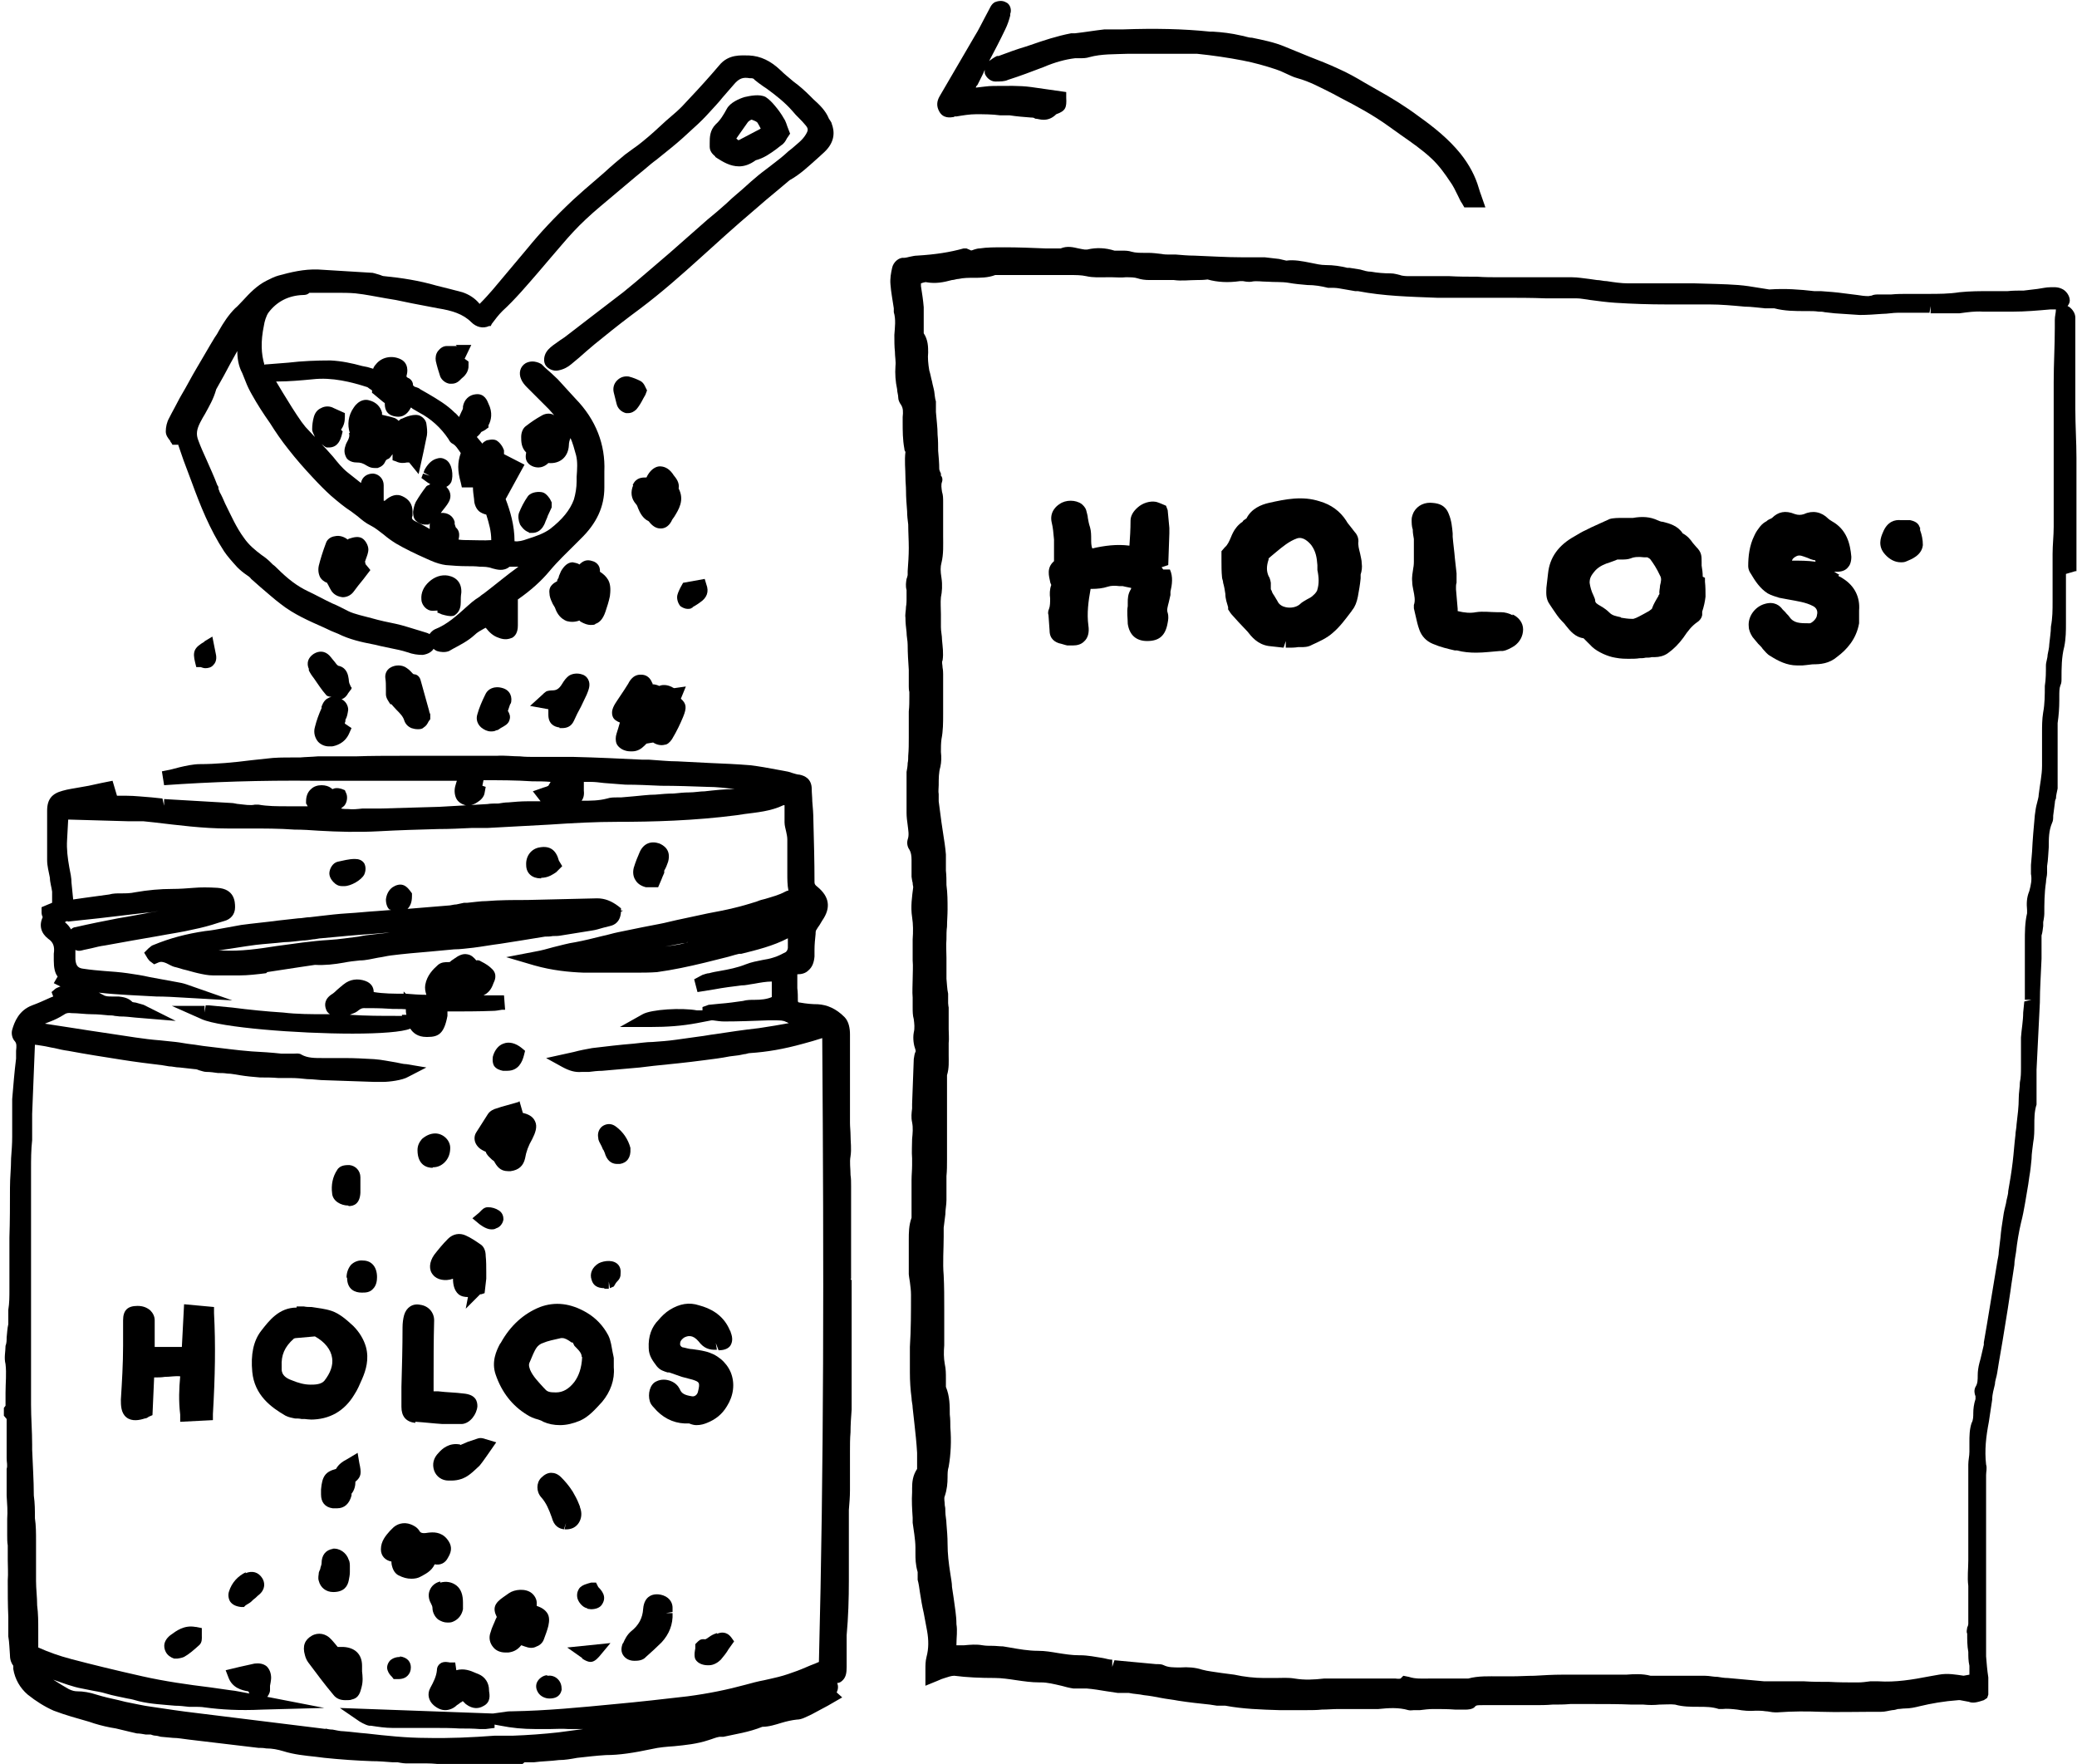<svg viewBox="0 0 37.46 31.81" version="1.1" xmlns="http://www.w3.org/2000/svg" id="Layer_1">
  
  <defs>
    <style>
      .st0 {
        fill: #231f20;
        stroke: #231f20;
        stroke-miterlimit: 10;
        stroke-width: .25px;
      }
    </style>
  </defs>
  <g>
    <path d="M15.35,23.06v-1.67c0-.07,0-.14-.01-.2,0-.12-.02-.23,0-.34.02-.13,0-.26,0-.38,0-.07-.01-.15-.01-.22v-1.6c0-.1-.02-.23-.1-.31-.15-.15-.31-.22-.48-.23-.1,0-.21-.01-.32-.03-.03,0-.04-.01-.04-.03,0-.08,0-.15-.01-.23v-.25c.08,0,.15-.02.2-.07.07-.06.1-.14.11-.25v-.12c0-.1.01-.19.02-.29,0-.03,0-.06.02-.08.02-.04.05-.07.07-.11l.03-.05c.16-.23.13-.43-.09-.61-.04-.03-.05-.05-.05-.08,0-.37-.01-.74-.02-1.11,0-.12-.01-.24-.02-.35,0-.07-.01-.15-.01-.22,0-.18-.12-.24-.22-.26-.04,0-.09-.02-.13-.03-.05-.02-.1-.03-.16-.04l-.11-.02c-.16-.03-.32-.06-.49-.08-.24-.02-.48-.03-.72-.04l-.59-.03c-.17,0-.34-.02-.51-.03h-.12c-.41-.02-.82-.04-1.24-.05h-.69c-.09,0-.19,0-.28-.01-.14,0-.28-.02-.42-.01h-1.71c-.28,0-.56,0-.84.01h-.68c-.11.01-.21.01-.32.02h-.15c-.15,0-.3,0-.45.02-.09.01-.19.02-.28.03-.31.04-.63.07-.93.07-.06,0-.13.01-.19.02-.11.02-.23.05-.34.08l-.15.03.04.25c.85-.06,1.73-.09,2.72-.08h2.56s-.02.06-.03.1c-.02.08-.01.16.02.22.03.06.09.1.16.12.1.02.19-.03.23-.06.05-.03.11-.09.12-.16l.02-.11-.06-.02.02-.1c.29,0,.58,0,.88.02.11,0,.22,0,.33.01-.01.02-.02.04-.03.05,0,.02-.02.03-.09.05l-.2.07.14.18h-.24c-.11,0-.23.01-.34.02-.06,0-.12.01-.18.02-.07,0-.14,0-.2.01l-.34.02c-.18.01-.35.02-.53.03-.35.01-.7.02-1.04.03h-.34c-.09.01-.18.02-.26.01-.04,0-.09,0-.13-.01.02-.02.04-.03.06-.05.05-.06.06-.15.04-.21l-.03-.07-.05-.02s-.1-.04-.17,0c0,0-.01,0-.03-.02-.04-.03-.1-.05-.17-.05s-.14.02-.19.07c-.06.05-.09.13-.09.22v.04l.02.03s0,.01.01.02h-.37c-.18,0-.35,0-.52-.03h-.06c-.09.02-.19,0-.29-.01-.04,0-.09-.02-.15-.02l-1.2-.07v.12h0l-.03-.13-.19-.02c-.15-.01-.31-.03-.46-.03h-.2.03l-.08-.27-.2.04c-.08.02-.15.03-.23.05-.06.01-.11.02-.17.03-.1.02-.2.03-.3.06-.19.05-.28.15-.28.36,0,.13,0,.26,0,.39v.5c0,.11.03.21.05.32,0,.08.03.17.04.25v.2l-.19.08v.1s0,.04.02.08c-.07.15-.03.29.1.39.09.06.12.14.1.27v.12c0,.13.02.23.07.29l-.07.12.12.06h0s-.06.02-.09.04l-.07.06.03.08-.05.02c-.11.05-.22.1-.33.14-.24.09-.32.3-.36.44-.02.07,0,.16.05.21.03.04.03.08.02.17v.14c-.03.24-.05.49-.07.73v.68c0,.13-.01.26-.02.39,0,.18-.02.35-.02.53,0,.3,0,.6-.01.9v.94c0,.12,0,.24-.02.36v.26c-.02.08-.02.16-.03.24,0,.05,0,.1-.02.15,0,.11-.03.21,0,.33.02.17,0,.34,0,.52v.23l-.03.04v.14l.05.06c0,.1,0,.2,0,.3v.3s0,.07,0,.11c0,.07.02.13,0,.19,0,.17,0,.33,0,.48.01.15.02.29.01.42v.3c0,.06,0,.12.01.18v.26c0,.12.01.24,0,.37,0,.22,0,.44.01.66v.35c.02.11.02.23.03.34,0,.09.03.15.06.19v.06c.03.18.12.34.26.46.15.12.31.22.47.29.21.08.43.14.64.2l.09.03c.13.04.26.07.39.09l.25.06s.08.02.13.03c.05,0,.1.01.16.02h.09s.05.02.08.02.06.01.1.02l.22.02c.09,0,.19.02.28.03.42.05.84.1,1.26.15.04,0,.09,0,.14.01.11,0,.21.02.31.05.19.06.39.08.58.1l.16.02c.29.03.58.05.86.06.12,0,.24.01.37.02h.09s.1.02.15.02h.3c.11,0,.21,0,.34.02l1.38.02h.05l.07-.06h.17c.15-.02.3-.02.45-.04.11,0,.22-.02.33-.04.18-.02.35-.04.52-.05.24,0,.5-.04.83-.11.13-.03.26-.04.4-.05.2-.02.41-.04.62-.11.07-.02.13-.05.2-.06h.07c.22-.05.45-.08.7-.18.12,0,.24-.04.34-.07.1-.03.19-.05.28-.06.09,0,.17-.05.24-.08l.04-.02c.09-.05.19-.1.28-.15l.26-.15-.1-.09c.03-.06.03-.12.01-.17.04,0,.07-.02.1-.05.06-.06.07-.14.07-.24v-.57c.03-.33.04-.66.04-.98v-1.28c.01-.12.02-.24.02-.35v-.7c0-.12,0-.24.01-.35,0-.14.01-.28.02-.41v-2.33l-.02-.03ZM5.88,31.18l-2.35-.29c-.26-.03-.52-.07-.79-.11-.16-.02-.32-.06-.48-.09l-.12-.03c-.14-.03-.27-.06-.4-.1-.12-.04-.24-.06-.35-.06-.04,0-.09-.01-.15-.04-.04-.02-.08-.05-.12-.07l-.16-.1c.17.06.35.13.52.16.05.01.1.02.15.03.09.02.19.03.28.06.13.04.26.06.39.09.07.01.14.03.21.05.21.05.43.06.65.08.08,0,.16.01.25.02h.13s.1,0,.15.01c.3.04.62.06,1.04.04l1.12-.03-1.03-.2s.05-.06.05-.12v-.08s.02-.1.02-.14c0-.09-.03-.16-.08-.21-.06-.05-.14-.06-.22-.05-.09.02-.18.04-.27.06l-.25.06.05.13c.07.19.24.23.35.25h.01s.01.03.02.04c-.12-.02-.24-.05-.35-.06l-.35-.05c-.41-.05-.83-.11-1.23-.2-.49-.11-.9-.21-1.28-.31-.23-.06-.42-.13-.6-.21v-.31c0-.15,0-.3-.02-.45,0-.15-.02-.3-.02-.44,0-.12,0-.24,0-.36,0-.12,0-.24,0-.36,0-.14,0-.28-.02-.41,0-.14,0-.27-.02-.41,0-.28-.02-.55-.03-.83v-.09c0-.24-.02-.48-.02-.72v-.17c0-.15,0-.3,0-.45,0-.19,0-.38,0-.58,0-.19,0-.39,0-.58v-2.05c0-.14,0-.27,0-.41,0-.18,0-.35.02-.53v-.27s0-.06,0-.1v-.1l.05-1.25s.09.01.14.02c.07.01.14.03.21.04.08.02.17.04.25.05.32.06.64.11.96.16.25.04.49.07.74.1l.12.02c.06,0,.12.02.19.02.09.01.18.02.27.03.03,0,.06.01.08.02.04.01.09.03.13.03.07,0,.14.01.21.02.06,0,.11,0,.17.01.08,0,.15.02.23.03.12.02.24.03.36.04.11,0,.22,0,.33.01h.23c.1,0,.2.01.29.02.11,0,.22.02.33.02.29.01.58.02.88.03h.16c.11,0,.35-.03.45-.09l.33-.17-.36-.06c-.06,0-.12-.02-.18-.03-.13-.02-.26-.05-.4-.06-.18-.01-.35-.02-.53-.02h-.4c-.15,0-.27,0-.38-.06-.04-.03-.09-.02-.13-.02h-.24c-.18-.02-.35-.03-.53-.04-.27-.02-.54-.06-.81-.09-.1-.01-.19-.03-.29-.04-.09-.01-.18-.03-.27-.04-.1-.01-.19-.02-.29-.03-.14-.01-.29-.03-.43-.05-.38-.06-.75-.11-1.12-.17l-.52-.08s.07-.03.1-.04c.08-.03.16-.07.24-.12.04-.03.08-.04.14-.03.12,0,.25.02.37.02.1,0,.2.01.3.02.04,0,.07,0,.11.01.03,0,.07.01.1.01.09,0,.18.01.27.02l.73.06-.58-.29s-.1-.03-.14-.04c-.02,0-.06-.01-.06-.01-.08-.08-.17-.09-.25-.1h-.12c-.06,0-.12,0-.16-.03-.03-.01-.05-.03-.08-.04.35.04.7.05,1.04.07.16,0,.33.01.49.02l.88.05-.83-.29c-.06-.02-.11-.03-.17-.04l-.49-.09c-.13-.03-.26-.05-.4-.07s-.28-.03-.42-.04c-.12-.01-.24-.02-.37-.04-.09-.01-.14-.04-.15-.17v-.17c.06.03.11.01.15,0l.14-.03c.08-.02.16-.04.24-.05.17-.03.33-.06.5-.09l.46-.08c.21-.04.43-.07.64-.12.15-.03.3-.07.45-.12l.1-.03c.12-.03.2-.12.2-.25,0-.1-.01-.33-.32-.35-.17-.01-.3-.01-.42,0-.13.01-.26.02-.39.02-.22,0-.44.02-.67.06-.09.02-.17.02-.26.02-.07,0-.14,0-.21.02-.15.02-.29.04-.44.06l-.21.03-.03-.3c0-.09-.02-.18-.04-.28-.03-.17-.05-.33-.04-.49l.02-.37h.04l1.06.03h.26l.19.02c.43.05.88.11,1.32.11h.38c.28,0,.56,0,.83.02.15,0,.3.01.44.02.35.02.71.03,1.08.01.36-.02.71-.03,1.07-.04.21,0,.41-.01.62-.02h.28c.37-.02.74-.04,1.11-.06.44-.03.84-.05,1.22-.05.64,0,1.39-.02,2.16-.12l.13-.02c.23-.03.48-.05.71-.16h.02v.31c0,.06.02.12.03.17.01.05.02.09.02.14v.62c0,.09,0,.2.02.3-.02,0-.04.01-.06.02-.11.06-.23.09-.36.13-.04.01-.09.02-.16.05-.13.04-.26.08-.39.11-.16.04-.32.07-.48.1l-.56.12c-.1.02-.2.05-.31.07-.1.02-.21.04-.31.06-.15.03-.29.06-.44.09-.1.02-.19.05-.29.07-.16.04-.32.08-.48.11-.14.02-.27.06-.4.09-.11.03-.21.06-.33.08l-.52.1.51.15c.32.09.62.12.89.13h.92c.13,0,.27,0,.4-.01.29-.04.57-.1.86-.17.12-.03.24-.06.36-.09.09-.02.17-.05.26-.07h.04c.28-.07.57-.14.84-.28v.17s0,.05-.04.08c-.06.03-.15.08-.23.1-.06.02-.12.03-.18.04-.1.02-.21.04-.31.08-.15.06-.3.09-.47.12-.06.01-.12.02-.19.04-.04,0-.08.02-.12.03l-.15.08.06.23.31-.05c.16-.03.32-.05.48-.07.08,0,.15-.02.23-.03.11-.02.22-.04.32-.04v.28c-.09.04-.2.05-.31.05-.07,0-.14,0-.21.02-.14.02-.28.04-.42.05l-.2.02-.11.04v.06h-.1c-.27-.05-.82-.02-.98.07l-.41.23h.54c.32,0,.58-.02.85-.07l.26-.05h.03c.07.01.14.02.2.02.26,0,.52-.01.79-.02h.13c.09,0,.15,0,.2.03.02,0,.03.02.05.02-.16.03-.34.06-.54.09-.27.03-.54.07-.8.11-.09.01-.18.03-.27.04-.14.02-.29.04-.43.06-.14.02-.28.03-.42.04-.11,0-.23.02-.34.03-.25.02-.5.05-.75.08-.11.02-.22.04-.33.07l-.5.11.29.16c.13.07.23.1.35.09h.13c.08-.01.16-.02.24-.02.23-.02.45-.04.68-.06l.25-.03c.3-.03.6-.06.9-.1.16-.02.32-.04.47-.07l.16-.02s.06-.01.1-.02c.04,0,.07-.02.11-.02.3-.02.6-.07.96-.17.11-.03.22-.06.34-.1h0c.03,4.18.03,7.71-.06,11.25l-.07.03c-.11.04-.21.09-.32.13-.11.04-.22.08-.34.11-.08.02-.17.04-.26.06-.11.02-.22.05-.33.08-.33.09-.67.16-1.05.21-.43.05-.87.1-1.31.14-.62.06-1.24.12-1.85.13-.04,0-.08,0-.13.01l-.22.03-2.76-.1.35.24s.11.07.18.08h.03c.13.02.26.04.39.04h.74c.16,0,.31,0,.47.01.12,0,.24,0,.36.01h.11l.16-.02v-.06l.11.02c.2.04.4.06.63.06h.26c.11,0,.21-.01.33,0h.27c-.15.02-.3.04-.45.06-.27.03-.55.05-.82.06h-.33c-.4.03-.82.05-1.23.04-.36,0-.73-.04-1.08-.08-.14-.01-.27-.03-.41-.04-.07,0-.14-.02-.2-.03-.05,0-.09-.01-.14-.02h.03ZM1.46,17h0ZM1.22,16.62c.19-.02.37-.04.56-.06l.85-.1c.08,0,.15-.02.23-.03-.24.04-.48.09-.73.13-.26.05-.51.1-.77.16-.03,0-.06.02-.08.04-.02-.04-.06-.09-.11-.13.02-.01.03-.02.05-.02h0ZM4.6,30.39h0ZM12.41,16.99l-.07.02c-.11.03-.22.04-.34.06.11-.02.21-.04.32-.06.03,0,.06-.01.08-.02h.01ZM12.72,14.27c-.1,0-.19.02-.29.02-.09,0-.18.01-.28.02-.11,0-.22.01-.33.02-.13,0-.26.02-.39.03l-.23.02h-.07c-.06,0-.12,0-.18.02-.15.04-.3.04-.46.04.03-.04.05-.1.04-.18v-.16h.12c.08,0,.16.01.24.02.13.01.26.02.39.03.21,0,.42.01.64.02.28,0,.56.01.84.02.16,0,.33.02.49.04-.18,0-.36.02-.54.04h0Z"></path>
    <path d="M3.21,8.01l.1.29c.05.13.1.27.15.4.15.41.32.84.58,1.24.06.09.14.18.24.29.05.05.11.1.17.14.03.02.06.04.08.07.06.05.11.1.17.15.12.1.24.21.36.3.24.19.52.31.79.43.08.04.17.08.25.11.2.1.42.15.63.19.06.01.12.03.18.04.05.01.09.02.14.03.1.02.2.04.29.07.11.04.2.05.28.05h0s.14-.01.2-.11c.02.02.04.03.06.04.06.02.15.03.22,0l.07-.04c.13-.07.27-.14.39-.25.05-.05.11-.08.18-.12,0,0,.01,0,.02-.01.07.09.14.15.23.18.12.05.2.02.25,0,.05-.03.1-.09.1-.22v-.47c.23-.16.42-.33.57-.51s.31-.33.48-.5l.08-.08c.29-.28.43-.58.43-.93v-.29c.02-.48-.15-.93-.52-1.31l-.11-.12c-.07-.08-.14-.15-.21-.23-.07-.07-.15-.14-.23-.21l-.06-.06s-.14-.1-.29-.02c-.1.06-.13.18-.08.29.02.05.06.1.1.14.06.06.12.12.18.18.07.07.15.15.22.22.03.03.05.06.08.09.02.03.05.06.08.08h0s-.05-.06-.1-.08c-.09-.03-.17.01-.2.03-.09.05-.18.11-.27.18-.06.04-.09.12-.09.2s0,.19.09.28c-.01.06-.03.16.08.23.03.02.08.04.14.04.05,0,.12-.02.18-.08.22.02.36-.12.37-.32,0-.04.01-.09.03-.13h0c.04.09.07.2.1.31.03.12.02.25.01.39v.08c0,.11-.02.23-.05.33-.07.19-.21.36-.43.53-.11.08-.25.13-.41.18-.08.03-.16.05-.23.04,0-.29-.08-.55-.16-.76l.34-.62-.37-.19v-.07c-.02-.06-.07-.14-.14-.18-.07-.03-.15,0-.17,0-.04.02-.07.04-.08.06l-.1-.12s.06-.05.08-.09l.04-.02s.04-.02.06-.04l.03-.02v-.04c.05-.09.08-.23,0-.39-.02-.05-.07-.19-.23-.17-.12.01-.21.1-.23.22v.03s-.01.04-.02.05c-.02.04-.03.07-.05.11-.03-.03-.05-.06-.08-.08-.14-.14-.31-.24-.48-.34-.05-.03-.09-.05-.14-.08-.02-.02-.05-.03-.08-.04-.02,0-.04-.02-.05-.03,0-.09-.07-.13-.1-.14l-.02-.02c.05-.18-.02-.27-.1-.31-.16-.08-.35-.04-.45.09-.02.02-.04.05-.05.08-.03-.01-.07-.02-.1-.03l-.1-.02c-.18-.05-.37-.09-.57-.1-.25,0-.51.01-.76.04-.13.01-.26.02-.38.03-.02,0-.04,0-.05.01-.06-.2-.07-.42-.01-.71.01-.07.04-.17.08-.23.15-.2.36-.31.62-.32.03,0,.08,0,.12-.04h.48c.12,0,.24,0,.35.01.19.02.37.06.55.09l.18.03c.1.02.2.04.29.06.16.03.31.06.47.09.25.04.45.1.6.25.09.09.21.12.32.07h.03l.02-.04c.06-.08.12-.16.19-.23.23-.21.44-.46.64-.69l.23-.27c.14-.16.27-.32.41-.47.14-.15.3-.3.49-.46.21-.18.42-.35.63-.53l.17-.14c.07-.06.14-.12.21-.17.09-.07.17-.14.26-.21.15-.12.29-.25.43-.38.09-.08.18-.17.27-.27.08-.09.16-.17.23-.26.07-.08.13-.15.2-.23.1-.12.17-.14.29-.12.05,0,.07,0,.09.03.05.04.1.08.16.12l.06.04c.15.11.32.24.46.4.04.05.08.09.12.13.04.04.08.08.12.13.05.06.05.09,0,.17-.06.1-.16.17-.25.25-.04.03-.09.07-.13.11-.09.08-.19.15-.29.23-.08.06-.16.12-.24.19-.11.09-.21.19-.32.28-.07.06-.14.12-.2.18-.11.1-.23.2-.34.29l-.67.59c-.14.12-.28.24-.42.36-.14.12-.28.24-.43.36-.1.08-.2.15-.3.23l-.3.23c-.13.1-.26.2-.39.3-.05.04-.09.07-.14.1l-.14.1s-.08.06-.11.11c-.03.04-.07.14-.03.23.04.08.15.13.24.11.1-.02.17-.06.23-.11.1-.08.19-.16.28-.24s.19-.16.29-.24c.22-.18.44-.35.67-.52.4-.3.77-.63,1.08-.91.32-.29.64-.58.97-.86.15-.13.3-.26.46-.39l.19-.16c.2-.11.35-.26.51-.4l.12-.11c.2-.19.18-.38.13-.51,0-.02-.02-.04-.03-.06l-.02-.03c-.06-.15-.18-.26-.28-.35l-.06-.06c-.09-.09-.19-.18-.3-.26-.08-.07-.16-.13-.24-.21-.17-.16-.35-.25-.56-.26-.14,0-.37-.03-.54.18-.17.2-.35.4-.53.59l-.14.15s-.09.09-.14.13l-.15.13c-.14.13-.28.26-.43.38-.05.04-.1.08-.16.12-.05.04-.1.07-.15.11-.12.1-.24.2-.37.32l-.15.13c-.14.12-.28.24-.41.36-.34.32-.6.6-.82.87l-.63.75c-.07.08-.14.16-.22.24l-.02.02h0c-.08-.1-.19-.17-.31-.21-.08-.02-.15-.04-.23-.06l-.24-.06c-.31-.09-.63-.14-.94-.17-.02,0-.05-.01-.07-.02-.04-.01-.09-.03-.14-.04-.32-.02-.65-.04-.98-.06-.26-.01-.5.05-.72.11-.07.02-.13.05-.21.09-.18.09-.31.23-.43.36-.05.05-.09.1-.14.14-.12.12-.21.26-.29.4-.02.04-.05.09-.08.13-.11.18-.21.36-.33.56-.09.15-.17.31-.26.46l-.04.07c-.06.12-.13.24-.19.36-.04.07-.06.16-.06.24,0,.07.04.12.08.17,0,.02.03.04.04.07h.1ZM6.72,7.09c.06.05.12.1.18.15l.04.03h0c0,.06,0,.21.19.24.16.03.24-.08.28-.16.01,0,.02.01.03.02.04.02.08.05.12.07.21.11.39.27.53.48.01.02.03.06.07.08.06.03.1.1.15.17h0c-.06.17-.06.32,0,.53l.02.09h.2c0,.07.01.13.02.21,0,.06.02.15.08.21.04.04.1.06.14.07.05.16.09.3.09.46-.13.01-.26,0-.4,0-.06,0-.13,0-.19-.01.02-.08.02-.16-.05-.22t-.02-.06v-.04c-.03-.11-.13-.17-.25-.16h0c.05-.07.11-.13.15-.21.02-.04.06-.15-.05-.26.04-.02.07-.05.09-.09.04-.11.02-.33-.1-.4-.05-.03-.1-.04-.16-.02-.08.02-.15.08-.21.18-.02.03-.02.05-.03.07l.11.06h0l-.12-.04-.03.08.11.08s.03.02.05.03c-.02.02-.05.02-.07.04-.07.09-.13.18-.19.28-.03.06-.04.12-.05.18,0,.06.01.12.05.16s.1.07.17.07h.06s.02-.02.02-.03h0v.11l-.05-.03c-.05-.03-.11-.06-.17-.09-.11-.05-.11-.07-.09-.12v-.08c0-.13-.07-.22-.18-.27-.1-.05-.21-.02-.32.08h-.02v-.28c0-.11-.08-.2-.19-.21-.11,0-.2.06-.22.17l-.24-.19c-.1-.08-.18-.18-.26-.28l-.08-.09s-.08-.09-.13-.14c.03.02.06.05.09.06h.04c.17,0,.21-.15.23-.21l.02-.08-.03-.03c.05-.07.07-.14.07-.23v-.07l-.2-.09c-.07-.04-.16-.04-.23,0-.07.03-.11.09-.13.16-.02.07-.03.15-.03.22,0,.05.03.09.05.14l-.03-.03-.14-.15s-.04-.05-.07-.09c-.12-.17-.23-.35-.34-.53-.04-.07-.08-.13-.12-.2h.02c.21,0,.43-.02.64-.04.35-.04.7.05.98.14.01,0,.04.03.06.04l.03.02v.05ZM7.77,11.45s-.04-.03-.08-.04l-.13-.04c-.14-.04-.28-.09-.42-.12-.15-.03-.29-.06-.43-.1-.08-.02-.15-.04-.23-.06-.07-.02-.14-.04-.2-.07-.1-.05-.19-.1-.29-.14-.15-.07-.29-.15-.44-.22-.19-.09-.36-.22-.55-.41-.02-.02-.05-.05-.08-.07l-.04-.04c-.05-.05-.1-.09-.16-.13-.12-.09-.23-.18-.32-.31-.14-.19-.23-.4-.34-.62-.03-.07-.06-.14-.1-.21,0-.02-.02-.04-.02-.06s0-.04-.02-.06c-.06-.16-.13-.31-.2-.47-.05-.11-.1-.22-.14-.33-.05-.12-.03-.21.03-.33.03-.06.06-.11.09-.16.07-.13.15-.26.2-.44l.14-.25c.08-.15.16-.3.24-.44,0,.13.02.27.09.4.02.05.04.1.06.15.03.08.07.16.11.23.1.18.21.35.33.52.1.16.21.32.33.47.14.18.29.35.44.51.12.13.23.24.33.33.14.12.25.21.36.28.04.03.08.06.12.09.07.06.14.12.24.17.08.04.15.1.23.16.07.06.14.11.22.16.17.1.36.19.54.27l.09.04c.09.04.19.07.27.08.12.01.25.02.37.02.08,0,.17,0,.25.01.07,0,.14,0,.22.03.08.02.2.06.31-.03h.16c-.21.15-.41.32-.62.48-.03.02-.06.04-.08.06-.05.03-.09.06-.14.1l-.08.07c-.19.17-.36.33-.59.42-.04.02-.08.06-.11.11h.04ZM8.52,7.35h0Z"></path>
    <path d="M37.45,10.3v-2.04c0-.29-.02-.59-.02-.88,0-.18,0-.37,0-.55v-.45c0-.07,0-.14,0-.21v-.44c0-.08-.05-.14-.07-.16s-.04-.04-.07-.05c.02-.03.04-.06.04-.1,0-.09-.07-.18-.14-.21-.08-.04-.16-.03-.21-.03-.08,0-.15.02-.23.03-.08.01-.17.02-.25.03-.1,0-.2,0-.29.01h-.31c-.18,0-.37,0-.56.02-.19.03-.38.03-.57.03h-.36c-.1,0-.2,0-.3.01h-.25s-.07,0-.1.02c-.02,0-.05.01-.06.01-.07,0-.14-.01-.2-.02l-.24-.03c-.14-.02-.28-.03-.42-.04h-.12c-.26-.03-.52-.05-.81-.03l-.19-.03c-.12-.02-.24-.04-.37-.05-.26-.02-.52-.02-.78-.03h-1.2c-.13,0-.26-.02-.39-.04-.06,0-.12-.02-.18-.02l-.14-.02c-.1-.01-.2-.03-.31-.03h-1.3c-.14,0-.27,0-.41-.01-.17,0-.33,0-.5-.01h-.75s-.09,0-.14-.02c-.05-.01-.1-.03-.17-.03-.12,0-.24-.01-.35-.03-.07,0-.13-.02-.2-.04-.06-.01-.12-.02-.19-.03h-.04c-.12-.03-.25-.05-.39-.05-.09,0-.17-.02-.27-.04-.15-.03-.3-.06-.44-.04l-.13-.03c-.08-.01-.17-.02-.26-.03h-.41c-.29,0-.58-.02-.86-.03-.11,0-.22-.01-.34-.02h-.14s-.07,0-.11-.01c-.08-.01-.17-.02-.24-.02h-.06c-.09,0-.17,0-.24-.02-.06-.02-.12-.02-.18-.02h-.13c-.16-.05-.32-.06-.49-.02h-.05s-.07-.01-.11-.02c-.09-.02-.2-.05-.32,0h-.28c-.24-.01-.49-.02-.73-.02-.18,0-.32,0-.45.02-.03,0-.07.01-.1.02-.05.02-.06.02-.07.01l-.07-.03h-.05c-.25.07-.51.11-.84.13-.04,0-.08.01-.13.02-.04.01-.08.02-.11.02-.09-.01-.19.08-.21.18-.02.09-.04.19-.03.3.01.14.04.29.06.43v.07c.04.13.02.27.01.41,0,.1,0,.21.01.3,0,.09.02.18.01.26-.01.14,0,.28.03.42,0,.05.02.1.02.15,0,.04.02.09.05.13.04.06.04.13.03.22v.1c0,.15,0,.31.03.47,0,.01,0,.03.02.06-.02.16,0,.31,0,.46,0,.08.01.16.01.24,0,.12.01.24.02.37,0,.08.01.16.02.24,0,.14.01.28.01.42s-.01.28-.02.42v.07s-.01.05-.02.07c-.01.06-.02.13,0,.2v.18s0,.08-.01.12c0,.07-.02.14-.01.2,0,.09.01.18.02.26,0,.08.02.15.02.23,0,.15.01.3.02.45v.3s0,.07.01.1v.08c0,.09,0,.18-.01.27v.47c0,.11,0,.22-.01.33,0,.04,0,.09-.01.13,0,.05-.01.11-.02.16v.74c0,.07.01.15.02.22.01.09.03.18,0,.26-.02.07,0,.14.03.18.03.05.04.11.04.19v.3s.01.08.02.11c0,.04.01.06.01.08-.02.16-.05.35-.02.54.02.13.02.26.01.4v.38c.01.11,0,.22,0,.34,0,.11-.01.22,0,.33v.17c0,.08,0,.15.02.22.01.08.02.16,0,.24-.02.11,0,.23.03.31,0,.01.01.03,0,.04-.02.04-.02.08-.03.13-.01.27-.02.54-.03.81v.08c-.01.08-.02.16,0,.25.02.1.01.2,0,.3,0,.11-.01.23,0,.35v.12c0,.09-.01.18-.01.27v.68c-.05.14-.05.27-.05.4v.62s.01.09.02.14c.01.08.02.15.02.23,0,.31,0,.63-.02.94v.46c0,.16.01.31.03.46,0,.06.02.12.02.18l.03.27c.02.18.04.36.05.54v.29c-.08.12-.09.24-.09.35v.07c-.01.15,0,.31.01.46v.09l.03.21c.01.08.02.16.02.24v.1c0,.1,0,.2.04.34v.14c.02.07.03.15.04.22.02.13.04.25.07.38l.06.32c.03.17.03.32-.01.47-.02.08-.02.15-.02.23v.29l.22-.09s.05-.02.07-.03l.06-.02c.06-.02.12-.04.17-.04.23.03.48.04.73.04.12,0,.26.02.39.04.14.02.27.04.42.04h.03c.11,0,.23.03.36.06.07.02.15.04.22.05h.24c.12.01.24.03.36.05l.2.03h.2c.09.02.18.02.27.04.1.01.21.03.31.05.1.02.21.03.31.05.19.03.38.05.57.07l.13.02h.15c.32.06.65.07.97.08h.5c.09,0,.18,0,.27-.01.1,0,.2-.01.3-.01h.72c.19-.02.37-.03.54.02.04.01.08,0,.1,0h.11c.08-.01.16-.02.24-.02.13,0,.26,0,.39.01h.21s.11,0,.15-.05c.02-.03.05-.03.14-.03h.92c.11,0,.23,0,.34-.01.11,0,.21,0,.32-.01h.43c.23,0,.45,0,.68.01h.21c.1.01.19.01.29,0,.1,0,.2-.01.28,0,.14.04.29.04.42.04s.25,0,.37.04h.06c.09-.01.18,0,.27.01.11.02.22.03.34.02.05,0,.11,0,.17.01.05,0,.11.02.17.02h.05c.27-.02.53-.02.77-.01.31.01.63,0,.94,0h.16c.07,0,.13-.02.2-.03.03,0,.07-.01.1-.02.04,0,.08-.01.13-.01.09,0,.18-.02.26-.04.21-.05.43-.09.7-.11h.03l.16.03c.07.03.15.01.27-.03l.06-.04.02-.06s0-.05,0-.08v-.23c-.02-.13-.03-.25-.04-.38v-.53s0-.07,0-.11v-2.63c0-.06.02-.12,0-.19-.03-.26,0-.51.05-.77.02-.13.04-.27.06-.4,0-.1.03-.19.05-.28,0-.06.03-.13.04-.2.04-.26.09-.52.13-.78.02-.12.04-.25.06-.37l.05-.33c.02-.16.05-.32.07-.47,0-.08.02-.15.03-.23.02-.18.05-.36.09-.53.06-.23.09-.47.13-.69l.02-.14c.02-.11.03-.22.04-.32,0-.1.02-.2.03-.3.02-.1.02-.21.02-.3,0-.13,0-.26.04-.38v-.63c.02-.4.04-.8.06-1.21,0-.26.02-.52.03-.79v-.42c.02-.06.02-.11.03-.17v-.07s.02-.1.02-.15c0-.17,0-.37.03-.57,0-.06.02-.11.02-.17,0-.04,0-.08,0-.12.02-.12.02-.23.03-.34,0-.16,0-.3.06-.44.02-.04.02-.08.02-.13l.03-.23s0-.05.02-.08c0-.06.02-.12.03-.18v-.72c0-.09,0-.18,0-.27v-.19c.02-.14.03-.27.03-.41v-.07c0-.08,0-.15.02-.2.02-.04.02-.08.02-.12,0-.19,0-.39.05-.58.03-.15.03-.29.03-.41v-.9l.17-.05ZM35.42,30.22c-.14-.02-.29-.05-.45-.02l-.17.03c-.31.06-.61.11-.92.09h-.15c-.07.01-.15.02-.22.02-.17,0-.35,0-.52-.01-.15,0-.3,0-.45-.01h-.72c-.22-.02-.44-.04-.66-.06-.06,0-.12-.01-.18-.02-.08,0-.15-.02-.23-.02h-.98c-.15-.04-.3-.03-.44-.02h-1.15c-.17,0-.34.01-.51.02-.13,0-.27.01-.4.01h-.23c-.18,0-.38-.01-.56.04h-.7c-.13,0-.25.01-.37-.03l-.1-.02-.05.05s-.03.01-.09,0h-1.29c-.18.02-.35.03-.53,0-.12-.02-.23-.01-.34-.01h-.22c-.16,0-.35-.02-.53-.06-.08-.01-.15-.02-.23-.03-.12-.02-.24-.03-.35-.06-.12-.04-.26-.05-.39-.04-.13,0-.22,0-.3-.04-.04-.02-.08-.02-.14-.02l-.75-.07-.04.12v-.13c-.06,0-.11-.02-.17-.03-.13-.02-.27-.05-.41-.05h-.02c-.13,0-.25-.02-.38-.04-.12-.02-.23-.04-.36-.04-.17,0-.34-.03-.51-.06l-.12-.02c-.06,0-.13-.01-.19-.01s-.12,0-.18-.01c-.11-.02-.22-.01-.33,0h-.14v-.02c0-.12.02-.24,0-.36,0-.16-.03-.31-.05-.47l-.03-.2c0-.08-.02-.16-.03-.24-.03-.19-.05-.36-.05-.54,0-.12-.01-.24-.02-.36,0-.07-.02-.15-.02-.22,0-.04,0-.07-.01-.11,0-.07-.02-.13,0-.17.04-.12.05-.23.05-.34,0-.06,0-.13.02-.19.04-.23.05-.47.03-.71,0-.07,0-.15-.01-.23,0-.16,0-.33-.07-.5v-.15c0-.09,0-.17-.02-.26-.02-.11-.02-.22-.01-.34v-.66c0-.2,0-.4-.01-.6-.02-.23,0-.47,0-.7v-.16l.03-.24c0-.09.02-.17.02-.26v-.43c.01-.1.01-.2.01-.3v-1.52c.04-.13.03-.25.03-.36v-.22c.01-.08,0-.17,0-.25v-.39s-.01-.05-.01-.08v-.17c-.02-.09-.02-.18-.03-.27v-.38c0-.11-.01-.22,0-.33,0-.08,0-.16.01-.23,0-.1.01-.21.01-.31,0-.15,0-.29-.02-.44,0-.08,0-.17-.01-.26v-.29c-.01-.13-.03-.25-.05-.38l-.03-.2c-.02-.13-.03-.25-.05-.38v-.13c-.01-.05,0-.1,0-.16,0-.12,0-.23.03-.33.02-.09.02-.18.01-.27,0-.08,0-.15.01-.23.03-.15.03-.3.03-.45v-.72s0-.08-.01-.12c0-.05-.02-.1,0-.13.02-.13,0-.25-.01-.37,0-.08-.02-.15-.02-.23v-.23c0-.11-.01-.21,0-.31.02-.09.03-.22.01-.35-.02-.12-.02-.2,0-.27.04-.16.03-.33.03-.48v-.62c0-.06,0-.12-.02-.18-.01-.07-.02-.13,0-.18.02-.06-.01-.11-.02-.11h0v-.04s-.03-.06-.03-.08c0-.11-.01-.22-.02-.33,0-.09,0-.19-.01-.29,0-.14-.02-.27-.03-.41v-.19c-.02-.06-.02-.12-.03-.18s-.03-.12-.04-.18c-.02-.07-.03-.14-.05-.2-.02-.12-.03-.23-.02-.32,0-.1,0-.23-.08-.35v-.47c-.01-.13-.03-.25-.05-.38v-.05s.08-.03.1-.02c.17.03.31,0,.46-.04.04,0,.08-.02.12-.02.09-.02.18-.02.26-.02.13,0,.27,0,.4-.05h1.34c.11,0,.21,0,.3.02.13.03.25.02.37.02h.1c.08,0,.16.01.24,0,.09,0,.16,0,.22.02s.13.03.21.03h.44c.14.02.28,0,.42,0,.06,0,.11,0,.19-.01.18.05.37.06.58.03h.06s.09.02.15.01c.09-.02.18,0,.29,0,.13.01.26,0,.38.02.11.02.22.03.34.04.13,0,.25.02.37.05h.07s.08,0,.13.01c.1.02.19.03.29.05h.05c.47.09.92.1,1.43.12h1.18c.26,0,.52,0,.77.01h.56c.08,0,.17.02.25.03.15.02.3.04.45.05.31.02.62.03.93.03h.77c.21,0,.42.02.64.04.12,0,.24.02.36.03h.17c.19.05.38.05.56.05h.05c.06,0,.13,0,.19.01.04,0,.07,0,.11.01l.18.02c.15.01.3.02.45.03.14,0,.27-.01.41-.02.09,0,.19-.02.28-.02h.57l.02-.12h0v.13h.52c.15-.02.28-.04.42-.03h.54c.23,0,.45-.02.68-.04h.1c0,.06-.02.12-.02.19v.14c0,.33-.02.65-.02.98v1.87c0,.19,0,.38,0,.56v.18c0,.16-.02.33-.02.49v.86c0,.15,0,.29-.03.45,0,.1-.02.21-.03.32,0,.06-.02.13-.03.19,0,.06-.03.13-.03.19,0,.12,0,.25-.02.37,0,.16,0,.32-.03.48-.02.12-.02.25-.02.37v.59c0,.17-.04.34-.06.52,0,.05-.02.1-.03.15-.02.07-.03.14-.04.22-.02.22-.04.44-.05.66l-.02.24s0,.1,0,.16c.02.1,0,.2-.03.31-.05.12-.05.23-.04.34,0,.02,0,.04,0,.06-.04.17-.04.34-.04.51v.7c0,.11,0,.23,0,.35h.12l-.13.03-.02.2c0,.15-.03.3-.04.45,0,.2,0,.38,0,.54,0,.09,0,.18-.02.27,0,.09-.02.19-.02.28,0,.16-.02.31-.04.48,0,.06-.02.13-.02.19-.02.16-.03.33-.05.49-.02.17-.05.35-.08.52,0,.07-.03.14-.04.22-.02.08-.04.16-.05.24-.02.13-.04.25-.05.38l-.03.25c0,.07-.02.13-.03.2l-.18,1.09c-.02.12-.04.23-.06.35v.04c-.03.12-.05.23-.08.33-.02.08-.03.15-.03.22,0,.08,0,.15-.04.21-.03.06-.02.12,0,.17,0,.01,0,.03,0,.05-.03.09-.04.18-.04.25,0,.06,0,.13-.03.18-.04.12-.04.24-.04.35v.17c0,.08-.02.15-.02.23v1.73c0,.15-.02.3,0,.46,0,.09,0,.19,0,.29,0,.12,0,.25,0,.39,0,.01,0,.03-.02.07,0,.03-.02.07,0,.11,0,.11,0,.22.02.33,0,.08,0,.16.02.25,0,.05,0,.1,0,.16h0l-.11.02ZM35.85,30.45h0Z"></path>
    <path d="M30.71,10.4c0-.07-.01-.14-.02-.2v-.06c0-.12,0-.18-.1-.28-.02-.02-.04-.05-.06-.07-.04-.06-.1-.13-.18-.17-.09-.14-.24-.18-.36-.21-.04,0-.07-.02-.1-.03-.13-.06-.27-.07-.44-.04h-.24s-.12,0-.18.02c-.11.05-.22.1-.33.15l-.1.05c-.07.03-.13.07-.2.11-.29.16-.45.38-.48.67l-.03.26c0,.07-.02.19.06.3.02.03.04.06.06.09.05.07.09.14.16.21.02.02.05.05.07.08.08.1.17.21.32.23l.03.03s.03.03.05.05c.03.03.05.05.08.08.1.09.28.17.41.19.1.02.18.02.26.02.06,0,.12,0,.18-.01.04,0,.07,0,.11-.01.04,0,.08,0,.11-.01h.06c.07,0,.16-.02.23-.07.1-.07.2-.17.28-.28.08-.12.15-.21.25-.28.02-.01.08-.06.09-.13v-.06c.03-.09.05-.18.06-.27,0-.09,0-.18-.01-.27v-.07l-.04-.02ZM29.23,11.13c-.09-.02-.15-.03-.2-.08-.04-.04-.09-.08-.16-.12s-.1-.06-.1-.1c0-.03-.02-.06-.03-.09-.04-.08-.06-.16-.07-.23h0c0-.08.02-.13.11-.23.07-.07.16-.11.26-.14.05-.02.09-.03.13-.05h.11s.08,0,.13-.02c.07-.03.15-.03.24-.02h.06s.04.02.05.03c.06.08.12.17.18.3.03.05.02.1,0,.18,0,.05-.02.1-.01.15,0,.01-.02.02-.02.04l-.03.05s-.06.1-.08.16c0,.02-.02.03-.06.06l-.09.05c-.06.03-.12.07-.19.09h-.03c-.06,0-.13-.01-.19-.02h0Z"></path>
    <path d="M24.5,9.76c0-.07-.03-.13-.07-.17-.02-.03-.05-.06-.07-.09-.03-.04-.06-.07-.08-.11-.11-.17-.27-.29-.48-.35-.31-.1-.61-.04-.92.03-.13.03-.31.1-.4.28,0,0-.02.01-.03.02-.02.01-.03.02-.04.04l-.03.02s-.06.05-.08.08c-.05.06-.08.13-.1.18-.03.07-.06.14-.11.18l-.06.07v.17c0,.1,0,.2.01.3,0,.03.02.06.02.1.02.07.03.13.04.2,0,.09.03.17.05.24v.04c.03.05.06.09.09.12l.09.1c.06.06.11.12.17.18.07.09.18.23.38.26l.27.03.04-.12h0v.12h.08s.09,0,.14-.01h.05c.06,0,.13,0,.2-.04.13-.06.27-.12.38-.22.13-.11.23-.25.33-.38l.02-.03c.05-.06.08-.14.1-.24.02-.11.04-.22.05-.33v-.07c.02-.06.03-.13.02-.2,0-.06-.02-.12-.03-.18-.02-.08-.04-.15-.03-.22ZM22.98,10.74s-.03-.04-.04-.07c0-.02-.02-.03-.02-.05h0v-.11s-.01-.08-.04-.12c-.04-.09-.04-.18,0-.3v-.02s.08-.07.13-.11c.12-.1.24-.2.38-.25.11-.04.21.06.26.12.08.11.1.22.11.36v.09c.03.14.03.25,0,.35,0,.02-.03.07-.08.11-.03.03-.07.05-.11.07-.05.03-.09.05-.13.09-.06.05-.16.07-.25.05-.05-.01-.12-.04-.15-.11-.02-.03-.04-.07-.06-.1Z"></path>
    <path d="M4.82,17.53c.2-.03.4-.06.59-.09l.27-.04c.18.01.35-.01.52-.04.1-.02.19-.03.29-.04.11,0,.22-.03.33-.05.08-.01.15-.03.23-.04.24-.03.47-.05.71-.07l.43-.04c.12,0,.24-.02.35-.03.16-.02.32-.05.48-.07l.38-.06c.14-.02.29-.05.43-.07.04,0,.09,0,.14-.01.05,0,.1,0,.15-.01.19-.03.37-.06.56-.09.07-.01.13-.03.2-.05l.12-.03c.09-.02.19-.08.2-.26l.04-.02h-.04v-.04l-.05-.04c-.12-.09-.24-.14-.38-.14l-1.27.03c-.24,0-.49,0-.73.02-.11,0-.22.02-.34.03h-.06s-.09.02-.14.03c-.05,0-.1.02-.15.02-.24.02-.49.04-.73.06.05-.05.08-.12.08-.23v-.05l-.03-.04s-.06-.09-.13-.11c-.06-.02-.13,0-.19.04-.07.05-.11.13-.12.22,0,.09.03.15.06.18,0,0,.02,0,.03.01l-.26.02c-.17.01-.34.03-.52.04-.17.01-.34.03-.51.05l-.17.02c-.07,0-.14.02-.21.02l-.36.04c-.22.03-.45.05-.67.08-.11.02-.22.04-.33.06-.11.02-.21.04-.32.05-.34.05-.64.13-.93.25-.04.01-.06.04-.09.06l-.08.08.06.1s.02.03.04.05l.08.06.07-.03c.06-.03.12-.01.23.05.04.02.07.03.12.04l.1.03c.09.02.18.05.27.07s.18.04.27.04h.48c.15,0,.32-.02.48-.04l.02-.02ZM6.98,16.82c.1,0,.2-.02.3-.03l-.54.06c-.09.01-.18.02-.27.04-.17.02-.35.05-.53.06-.33.02-.65.07-.95.11-.32.05-.65.1-.99.08h-.06c.22-.03.44-.07.67-.1.17-.02.35-.03.52-.05.11,0,.22-.02.33-.03.06,0,.12-.01.18-.02.05,0,.11-.02.16-.02.31-.03.63-.06.94-.08,0,0,.24-.02.24-.02Z"></path>
    <path d="M33.18,10.37s-.07-.04-.1-.06h.06c.1,0,.16-.04.19-.08.03-.03.06-.09.06-.19-.02-.23-.08-.49-.35-.64-.03-.02-.05-.03-.07-.05-.12-.12-.28-.15-.43-.08-.06.02-.11.02-.17,0-.17-.07-.3-.04-.41.07,0,0-.03.02-.04.02-.02.01-.04.02-.06.04-.04.02-.08.05-.12.1-.03.04-.07.09-.1.16-.09.18-.11.38-.11.55,0,.05.02.1.05.14.07.12.16.26.3.35.07.04.15.06.21.08.05.01.11.02.16.03.16.03.32.05.45.12.06.03.09.09.07.16,0,.07-.1.15-.13.15-.18,0-.29,0-.37-.12-.02-.03-.05-.05-.07-.08-.02-.02-.03-.03-.05-.05-.05-.07-.15-.15-.32-.1-.18.05-.31.23-.29.41,0,.06.03.13.07.19.03.04.07.08.1.12l.04.04s.03.03.04.05c.04.04.08.1.14.13.14.09.3.17.48.17h.1s.11-.01.18-.02c.14,0,.3-.01.45-.14.16-.12.34-.31.39-.6,0-.05,0-.1,0-.16v-.07c.02-.24-.08-.44-.28-.57-.03-.02-.06-.04-.09-.05v-.02ZM32.75,10.13c-.15-.02-.28-.02-.43-.02h0s0-.04.08-.08c.06-.03.11,0,.2.03.04.02.07.03.11.04.02,0,.03.01.03,0v.02h0Z"></path>
    <path d="M20.95,10.23h0l.12-.04.02-.57v-.1l-.03-.32-.03-.08-.07-.03s-.07-.03-.11-.04c-.11-.02-.24.02-.33.1-.08.07-.13.15-.13.24,0,.16-.01.31-.02.45-.23-.03-.45,0-.67.05h0c-.02-.05-.02-.11-.02-.17s0-.14-.02-.21c-.02-.06-.03-.11-.04-.17,0-.04-.02-.09-.03-.14-.02-.06-.06-.09-.08-.11-.11-.08-.29-.08-.4,0-.05.03-.19.14-.14.34.02.08.03.18.04.3v.39c-.14.12-.09.27-.07.37,0,.02.02.05.02.06-.03.08-.03.17-.02.24,0,.07,0,.14-.02.19-.02.04-.02.09-.01.11l.02.28c0,.16.11.21.17.23.05.01.1.03.15.04h.1c.08,0,.15-.02.2-.07.07-.06.1-.16.08-.29-.03-.22,0-.44.04-.66h.02c.1,0,.2-.01.29-.04.06-.02.13-.02.21-.01h.06s.08.02.14.03h.01v.02c-.06.09-.06.18-.06.24v.07c-.02.11,0,.22,0,.32.03.2.15.31.35.31.21,0,.33-.09.37-.33.01-.05.02-.11,0-.18-.02-.05,0-.11.02-.19.01-.04.02-.08.03-.13v-.06c.03-.13.05-.27-.01-.4h-.12l-.03-.04Z"></path>
    <path d="M27.29,11.1c-.07-.04-.15-.06-.22-.06h-.07c-.12,0-.25-.02-.38,0-.1.02-.21.01-.33-.02v-.04c-.01-.12-.02-.23-.03-.35v-.05s0-.05.01-.07v-.17l-.03-.27c-.01-.13-.03-.26-.04-.39v-.06c-.01-.11-.02-.23-.07-.35-.06-.16-.18-.19-.28-.2-.15-.02-.28.04-.35.16-.01.02-.04.08-.04.14s0,.12.02.18c0,.06.01.11.02.17v.41s0,.07-.01.11c-.01.08-.03.16-.02.25,0,.05.01.1.02.15.02.1.04.19.01.27v.06l.03.13c.02.09.04.18.07.26.04.11.12.2.24.25.14.06.27.09.4.12h.04c.11.03.23.04.34.04.15,0,.29-.02.43-.03h.05c.08-.01.16-.06.21-.09.1-.07.16-.18.16-.3s-.08-.22-.19-.27v.02Z"></path>
    <path d="M9.02,24.23c-.07.13-.16.33-.08.56.11.32.3.56.56.72.06.04.13.07.21.09.03.01.06.02.09.04.09.04.19.06.3.06.12,0,.24-.03.36-.08.16-.07.28-.21.4-.34.15-.18.23-.4.21-.62v-.17s-.01-.06-.02-.1c-.02-.1-.03-.21-.08-.31-.09-.17-.22-.31-.39-.41-.29-.17-.57-.2-.84-.1-.3.12-.54.34-.71.65h0ZM10.5,24.47c-.01.2-.06.34-.14.45-.1.13-.21.19-.33.19h-.01c-.1,0-.15-.01-.19-.06l-.02-.02c-.1-.11-.2-.21-.25-.33-.03-.08-.02-.11,0-.15.04-.09.07-.18.12-.25.02-.03.07-.07.11-.08.09-.04.2-.06.33-.09h.02c.05,0,.1.03.17.08h.02l.03.06.02.02h0c.08.08.12.13.11.2v-.02Z"></path>
    <path d="M5.6,25.6c.34,0,.61-.15.79-.45.06-.09.1-.19.14-.28.07-.16.13-.36.07-.58-.04-.14-.12-.27-.23-.38-.11-.1-.24-.22-.39-.27-.12-.04-.24-.05-.36-.07-.05,0-.09,0-.14-.01h-.13v.02h0c-.32,0-.5.24-.64.42s-.19.43-.16.74c.04.42.34.64.6.79.06.03.12.04.17.05.04,0,.08,0,.12.01h.06s.08.01.12.01h-.02ZM5.08,24.64c-.01-.2.05-.35.22-.5,0,0,.02-.01.04-.01.11-.01.22-.02.34-.03.18.1.29.24.31.39.02.13-.03.27-.14.41-.06.07-.18.07-.25.07-.11,0-.22-.03-.34-.08-.2-.07-.18-.19-.18-.23h0v-.03h0Z"></path>
    <path d="M3.86,23.57l-.54-.05-.04.77h-.49v-.48c0-.07-.03-.13-.08-.18-.06-.05-.13-.08-.23-.08-.18,0-.26.08-.26.26v.46c0,.32-.02.65-.04.97,0,.1,0,.24.1.32s.24.05.33.02c.03,0,.06-.02.07-.03l.07-.03.03-.68c.07,0,.13,0,.19-.01.1,0,.19-.02.28-.01-.02.22-.03.44,0,.69v.13l.59-.03v-.11c.04-.68.05-1.25.02-1.82v-.11h.01Z"></path>
    <path d="M11.85,24.64c.05.07.13.09.19.11h.03c.08.03.15.05.23.08l.19.05c.12.04.14.05.1.21-.01.06-.06.1-.11.09-.13-.02-.19-.05-.22-.13-.03-.06-.08-.11-.15-.14-.09-.04-.19-.04-.27,0-.12.05-.16.23-.12.36.01.04.04.08.07.11.15.18.34.28.56.29h.08c.05.02.09.03.13.03.08,0,.14-.02.19-.04.15-.06.27-.15.36-.3.12-.19.15-.41.07-.61-.08-.19-.25-.33-.46-.38-.08-.02-.16-.03-.23-.04-.05,0-.11-.02-.16-.03-.03,0-.05-.02-.06-.04s0-.04,0-.06c.01-.03.04-.06.07-.08.06-.03.15-.06.26.07.09.12.19.16.33.15l-.02-.12h0l.05.13c.12,0,.18-.04.21-.08.04-.06.05-.14.01-.24,0-.02-.02-.04-.03-.07-.12-.26-.35-.37-.54-.42-.18-.06-.35-.03-.53.08-.08.05-.15.12-.2.18-.13.13-.19.3-.18.51,0,.14.08.24.14.32l.03.04-.02-.03Z"></path>
    <path d="M17.21,2.1h.04c.12-.02.24-.04.35-.04h0c.15,0,.29,0,.44.02h.17c.13.02.26.03.39.04.02,0,.05,0,.07.02.04,0,.09.02.15.02.07,0,.15-.02.23-.1.17-.06.19-.12.18-.3v-.1l-.63-.09c-.22-.03-.44-.02-.65-.02h-.03c-.11,0-.21.02-.32.03,0-.02.02-.04.03-.05l.09-.18s.03-.06.04-.09v.06c.02.07.1.15.19.15s.17,0,.23-.03c.22-.07.43-.15.64-.23.21-.09.4-.14.57-.16h.08c.06,0,.12,0,.18-.02.22-.06.45-.05.69-.06h1.25c.29.03.56.07.82.12.21.04.42.1.6.16.06.02.11.04.17.07.07.03.14.07.22.09.22.06.42.17.64.28l.13.07c.29.15.59.31.88.52.07.05.14.1.21.15.2.14.39.27.56.43.14.13.25.29.33.41.06.08.1.17.15.27.02.04.04.09.07.13l.04.07h.38l-.08-.23s-.03-.08-.04-.12c-.06-.21-.17-.42-.33-.62-.21-.26-.47-.47-.75-.67-.24-.18-.5-.34-.77-.49-.07-.04-.14-.08-.21-.12-.15-.09-.31-.18-.47-.25-.17-.08-.35-.15-.53-.22-.15-.06-.29-.12-.44-.18-.19-.08-.4-.12-.59-.16-.07,0-.13-.03-.2-.04-.17-.04-.34-.06-.51-.07h-.05c-.48-.05-.99-.06-1.56-.04h-.34c-.18.02-.35.05-.53.07h-.07c-.26.05-.5.13-.73.21l-.09.03c-.17.05-.33.11-.49.17h-.03c-.06.03-.1.06-.14.09.1-.19.2-.38.29-.57.04-.08.07-.17.09-.25v-.03c.03-.07,0-.18-.08-.21-.07-.04-.15-.02-.2,0-.05.03-.07.07-.09.11l-.09.17c-.06.11-.11.22-.18.33-.21.36-.42.72-.63,1.08-.06.1-.06.19-.01.28.07.13.2.11.26.1h.01ZM17.99.19h0Z"></path>
    <path d="M7.5,25.64c.16.01.32.03.48.04h.35c.15-.01.27-.18.28-.32,0-.08-.02-.21-.25-.23-.15-.02-.3-.02-.46-.04h-.08v-.18c0-.37,0-.73.01-1.1,0-.14-.1-.26-.25-.28-.14-.03-.25.05-.29.18-.02.07-.03.15-.03.23,0,.36-.01.71-.02,1.07v.36c0,.17.08.27.25.29v-.02Z"></path>
    <path d="M12.16,12.41s-.03-.01-.04-.02c-.04-.02-.14-.06-.23-.02-.04-.02-.09-.03-.12-.03,0-.01,0-.02-.01-.03-.03-.08-.09-.13-.16-.14s-.14,0-.2.06c-.03.03-.05.06-.07.1l-.07.11c-.04.06-.08.12-.12.18-.06.09-.13.19-.09.3.02.06.08.09.13.11-.02.07-.04.14-.06.2-.02.06-.02.13,0,.18s.08.1.14.12c.05.02.1.02.14.02.1,0,.17-.05.22-.1l.04-.04.12-.02c.06.04.14.06.21.04.04,0,.09-.04.13-.1.09-.15.15-.28.2-.4.07-.17.06-.24-.04-.33l.09-.22s-.21.03-.21.03Z"></path>
    <path d="M10.74,11.25c.06-.02.13-.07.18-.22.03-.09.06-.18.08-.28.01-.08.02-.2-.03-.29-.04-.07-.09-.11-.15-.15.01-.13-.09-.18-.13-.19-.11-.04-.18,0-.24.06-.04-.03-.09-.03-.12-.04-.06,0-.13.03-.2.14-.02.03-.03.07-.05.11,0,.02-.01.04-.03.07v.02c-.05.03-.16.08-.14.22,0,.05.02.11.05.17.01.03.03.05.05.09.04.12.11.2.21.24.07.02.15.02.23-.01l.02.02c.07.04.13.06.18.06.03,0,.06,0,.08-.01h0Z"></path>
    <path d="M12.9,2.83l.03.02c.11.07.24.15.4.15.09,0,.19-.03.3-.11.15-.04.26-.12.37-.2.03-.02.06-.05.09-.07.05-.03.08-.08.1-.12,0,0,.01-.02.02-.03l.04-.06-.05-.13s-.03-.1-.06-.14c-.05-.09-.11-.17-.17-.24-.05-.06-.1-.11-.16-.15-.11-.06-.29-.02-.38,0-.1.03-.26.1-.32.21s-.12.21-.2.28c-.11.11-.11.24-.11.34v.07c0,.1.09.16.1.17h0ZM13.56,2.16s.07.02.1.05c.02.03.04.07.06.11l-.4.21-.04-.03.02-.03c.06-.09.13-.18.19-.27.03-.03.07-.05.08-.04h-.01Z"></path>
    <path d="M9.36,19.87l-.21.06c-.08.02-.14.04-.2.06-.04.01-.11.04-.15.1-.07.11-.14.22-.21.33-.04.06-.04.14-.01.2.03.06.08.11.18.15.02.06.06.09.1.13.01.01.02.02.05.04.05.09.11.18.25.18h.05c.15-.02.23-.1.26-.23.02-.12.06-.23.13-.35.05-.1.1-.22.05-.32-.04-.09-.13-.13-.22-.15l-.06-.21h-.01Z"></path>
    <path d="M6.29,7.8c.02.05.01.08-.01.13-.02.04-.04.07-.05.11-.04.11,0,.18.02.22.02.03.08.08.18.08.07,0,.11.01.19.06.05.03.09.04.14.04h.05c.06-.02.11-.05.14-.12.01-.02.02-.03.04-.04.04-.01.06-.05.09-.09v.11l.06.02c.08.04.15.03.2.02h.04l.17.21.09-.41c.02-.1.04-.2.06-.29.01-.07,0-.14-.01-.21s-.07-.12-.11-.14c-.1-.05-.27.02-.33.05-.02,0-.04.02-.06.04-.02-.02-.05-.05-.1-.06-.06-.02-.13-.03-.2-.05h0v-.04c-.03-.11-.11-.19-.23-.22-.06-.02-.18-.02-.28.13-.1.14-.12.31-.07.46h-.02Z"></path>
    <path d="M9.89,29.32c.02-.09.02-.17-.02-.23-.04-.06-.1-.1-.19-.13v-.06c0-.06-.04-.13-.09-.17-.11-.09-.31-.07-.41,0l-.1.07c-.16.11-.2.2-.12.36l-.02.04c-.03.08-.07.15-.09.23-.04.1-.02.2.05.28.05.06.13.09.21.09h.06c.08-.01.16-.04.23-.13,0,0,.01,0,.06.02.08.03.15.04.22,0,.06-.02.11-.07.13-.13.03-.08.06-.16.08-.24Z"></path>
    <path d="M7.06,28.17s0,.04.01.07c.02.08.06.14.12.17.08.04.15.06.23.06.06,0,.12-.01.17-.04.07-.04.19-.09.25-.22.1.02.19-.02.24-.12.08-.13.07-.23-.02-.34-.11-.13-.25-.12-.34-.11-.11.02-.14,0-.16-.04-.04-.06-.1-.09-.15-.11-.13-.05-.26-.01-.34.08l-.04.04c-.07.08-.16.18-.16.33,0,.12.08.2.19.22h0Z"></path>
    <path d="M6.33,30.65c.15-.02.17-.15.19-.22.03-.11.02-.2.01-.29v-.1c0-.21-.13-.33-.34-.34h-.1s-.08-.1-.12-.14c-.09-.1-.23-.13-.35-.06s-.17.18-.12.35c.01.04.03.09.06.13.15.2.29.39.45.58.06.08.14.1.22.1.04,0,.08,0,.12-.01h-.02Z"></path>
    <path d="M8.68,23.34l.06-.02.03-.26v-.12c0-.1,0-.2-.01-.29,0-.09-.03-.16-.08-.2-.1-.07-.19-.13-.28-.17-.11-.05-.23-.03-.32.06-.1.1-.18.2-.25.29-.09.13-.1.27-.02.36.07.09.22.12.36.07h0c0,.1.02.21.1.28.05.04.11.05.17.05l-.04.21.26-.26h.02ZM8.65,23.01h0Z"></path>
    <path d="M6.58,10.14c.02-.07.05-.13.06-.19.02-.09-.04-.19-.09-.23-.07-.06-.18-.03-.24-.01-.01,0-.03.01-.04.02-.06-.05-.15-.08-.23-.06-.08.01-.14.06-.16.12-.06.16-.1.29-.13.41-.02.09,0,.17.03.22.02.03.06.07.12.09,0,.01.01.02.02.04.02.04.04.08.06.11.05.07.12.1.2.11h0c.07,0,.14-.03.19-.09.06-.08.12-.16.18-.23l.13-.17-.09-.11h0v-.03Z"></path>
    <path d="M11.42,8.75c-.05.12-.04.24.05.34.02.02.03.05.04.08.03.07.08.18.19.23.06.08.13.13.21.13h.01c.05,0,.13-.02.19-.13.01-.03.03-.05.05-.08.08-.13.19-.3.08-.51.02-.11-.05-.19-.09-.24l-.02-.03c-.08-.11-.17-.13-.23-.13s-.15.04-.22.16l-.02.04c-.08,0-.19,0-.25.14h.01Z"></path>
    <path d="M8.82,30.48c0-.13-.07-.24-.19-.29l-.05-.02c-.09-.04-.21-.09-.35-.05l-.02-.14h-.1s-.11-.03-.17.02c-.03.02-.06.06-.06.12-.01.11-.06.21-.12.32s-.03.23.06.31c.07.06.14.09.21.09s.15-.03.21-.09c.02-.01.03-.02.07-.05.01,0,.02-.01.03-.02h.01l.05.05c.13.1.24.08.31.04.15-.07.12-.21.11-.28v-.04.03Z"></path>
    <path d="M11.23,29.64c-.03.08-.03.15.01.21s.11.1.2.1h0c.05,0,.15,0,.21-.07.09-.08.19-.17.28-.26.14-.15.21-.33.2-.53h-.12l.12-.02v-.08c0-.06-.03-.17-.17-.22-.12-.04-.21-.01-.25.02-.05.03-.1.1-.11.22-.01.17-.08.3-.22.41-.07.06-.11.14-.14.21h0Z"></path>
    <path d="M7.06,12.7s.06.07.09.1c.06.06.12.12.14.19.02.06.06.11.13.14.03.01.07.02.11.02s.08,0,.11-.03c.05-.03.07-.07.09-.11l.03-.04v-.09s-.02-.04-.02-.06c-.05-.18-.1-.36-.15-.54-.02-.09-.08-.12-.12-.12-.02,0-.03-.02-.06-.05-.02-.02-.04-.04-.07-.06-.09-.07-.22-.06-.3-.01-.07.04-.1.12-.09.19.01.06.01.12.01.19v.1c0,.07.05.13.08.18h.02Z"></path>
    <path d="M8.3,26.05c-.2-.04-.33.08-.39.15-.09.09-.12.2-.08.32.04.11.14.18.26.18h.05c.13,0,.24-.04.33-.11l.05-.04s.09-.08.13-.12c.05-.06.09-.12.14-.19l.16-.23-.2-.06s-.07-.03-.13-.01-.12.04-.18.06l-.14.06h0Z"></path>
    <path d="M10.09,13.13h.05c.07,0,.16-.02.21-.13.04-.09.08-.17.13-.26l.1-.21s.03-.07.04-.11c.04-.14-.04-.24-.13-.26-.06-.02-.15-.02-.22.02-.06.04-.1.1-.13.15-.06.1-.11.12-.18.12h0s-.07,0-.11.02c-.03.02-.05.04-.07.06l-.22.2.33.06v.1c0,.16.1.22.21.23h-.01Z"></path>
    <path d="M10.46,27.17l-.02-.05c-.03-.08-.07-.15-.11-.22-.07-.11-.14-.19-.21-.26-.06-.06-.12-.08-.18-.08s-.12.03-.18.09c-.09.09-.09.25,0,.35s.14.22.19.36l.02.06c.05.13.15.15.2.16l.04-.12-.03.12h.03c.1,0,.18-.04.23-.12.05-.08.06-.18.02-.28h0Z"></path>
    <path d="M34.62,9.5c-.03-.09-.13-.11-.17-.12h-.17c-.1-.01-.24.02-.32.22-.04.09-.1.25.04.4.08.09.18.14.28.14.04,0,.07,0,.11-.02.07-.03.27-.1.29-.29,0-.1-.02-.19-.05-.27v-.05h-.01Z"></path>
    <path d="M6.33,26.95c.07-.08.08-.17.08-.23.11-.09.11-.16.07-.34l-.03-.18-.2.12c-.06.03-.14.08-.19.17-.19.05-.25.13-.27.37v.09c0,.14.07.23.21.25h.08c.13,0,.22-.08.26-.23v-.03h-.01Z"></path>
    <path d="M7.9,11.05l.07.03s.1.03.15.03c.04,0,.07,0,.1-.03.08-.06.09-.16.09-.22s0-.11.01-.17c.01-.17-.08-.28-.24-.31-.12-.02-.24.02-.34.11-.1.09-.15.2-.14.32,0,.08.07.18.16.2.04.01.09,0,.13,0v.04h0Z"></path>
    <path d="M6.33,12.39l-.03-.07s-.01-.04-.01-.07c-.01-.07-.03-.2-.17-.24-.03,0-.05-.03-.08-.07l-.05-.06s-.03-.04-.05-.06c-.08-.08-.18-.09-.28-.03-.15.1-.11.23-.09.27v.03s.03.06.06.1l.03.04c.07.1.14.21.22.3.02.03.06.03.1.04-.02,0-.05.01-.06.02-.05.02-.09.07-.12.15v.03c-.05.11-.09.22-.12.34-.03.1,0,.2.06.27.05.05.12.08.19.08h.06c.06-.01.23-.05.31-.24l.04-.09-.12-.08s0-.03.01-.04v-.03c.03-.05.04-.11.05-.18,0-.08-.05-.16-.12-.19.06-.02.1-.07.12-.11l.06-.08v-.03Z"></path>
    <path d="M11.65,16h.22l.06-.14s.03-.08.05-.12v-.04c.03-.05.05-.1.07-.16.06-.22-.09-.3-.16-.33-.15-.05-.28,0-.35.15-.04.09-.08.19-.11.29-.02.08-.01.16.03.22.04.07.11.11.19.13Z"></path>
    <path d="M7.94,28.52c-.09.02-.16.08-.19.16-.03.07-.02.16.02.23.02.04.03.06.03.09,0,.08.05.17.11.21.05.03.1.05.16.05.04,0,.07,0,.11-.02.09-.04.15-.12.17-.22v-.12c0-.13-.03-.24-.12-.31-.08-.06-.18-.08-.29-.05v-.02Z"></path>
    <path d="M6.01,27.93c-.14.02-.21.12-.21.26,0,.02-.01.05-.02.08,0,.03-.02.05-.03.09,0,.04-.02.09,0,.15.03.12.13.2.26.2h0c.2,0,.26-.11.28-.21.01-.05.02-.1.02-.15v-.12s0-.07-.02-.1c-.04-.13-.17-.22-.3-.2h.02Z"></path>
    <path d="M9.21,12.7c.04-.13-.01-.25-.14-.29-.16-.05-.27.02-.31.1-.07.14-.12.26-.15.37-.03.09,0,.18.07.24.05.04.11.07.17.07.03,0,.07,0,.1-.02.03,0,.05-.02.08-.04.07-.04.14-.07.16-.15.02-.06,0-.11-.03-.16h0c.02-.05.03-.1.05-.14v.02Z"></path>
    <path d="M7.71,18.7c.2,0,.3-.06.36-.38v-.08h.01c.27,0,.54,0,.8-.01.06,0,.11-.01.17-.02h.06l-.02-.26h-.37c.08-.04.14-.1.18-.22.02-.04.08-.16-.03-.26-.05-.05-.11-.09-.19-.13-.03-.02-.06-.03-.09-.02-.04-.05-.09-.1-.16-.11-.09-.02-.17.03-.24.08-.03.02-.06.04-.08.06h-.02c-.06,0-.13,0-.19.05-.09.08-.2.19-.23.36-.01.06,0,.12.02.18-.12,0-.25-.01-.37-.02l-.04-.04v.04c-.18,0-.36,0-.54-.03,0-.08-.04-.16-.15-.2-.14-.05-.28-.03-.39.06-.02.01-.03.03-.05.04l-.07.06s-.05.05-.08.07c-.15.09-.15.2-.12.28.01.04.04.07.07.09h-.08c-.25,0-.51,0-.76-.03-.31-.02-.61-.05-.92-.09l-.42-.04h-.06l-.02.13v-.12h-.59l.54.24c.34.15,1.72.26,2.72.26.5,0,.9-.03,1.04-.09.05.08.14.15.29.15,0,0,.02,0,.02,0ZM7.25,18.32h-.09c-.28,0-.57,0-.85-.02.04-.02.09-.03.13-.06.05-.04.08-.06.12-.06h0c.14,0,.29,0,.44.01.11.01.21,0,.32.01v.02s0,.05.01.08h-.08v.02Z"></path>
    <path d="M8.24,6.24h-.18c-.07,0-.12.04-.16.09s-.05.12-.04.18c.02.09.05.19.08.28.03.07.1.12.17.13h.04c.05,0,.1-.02.14-.06,0,0,.02-.02.03-.03.05-.04.14-.12.13-.25v-.06l-.07-.05.12-.25h-.28l.02.02Z"></path>
    <path d="M9.54,9.61h.06c.07,0,.18-.03.24-.21.01-.03.03-.06.04-.1l.07-.15v-.09l-.03-.06s-.06-.1-.13-.12c-.07-.02-.21-.01-.27.07-.07.1-.12.2-.16.3-.02.06-.01.14.02.21.02.03.07.11.16.14h0Z"></path>
    <path d="M6.29,21.75h0c.09,0,.2-.04.21-.24v-.28c0-.12-.09-.21-.2-.22-.06,0-.17,0-.22.09-.08.12-.11.27-.09.42.01.14.16.22.29.22h0Z"></path>
    <path d="M11.55,6.87c-.06-.03-.13-.06-.21-.08-.08-.01-.15.01-.21.07s-.08.14-.06.22c.02.07.03.13.05.2.02.09.09.15.17.17h.04c.06,0,.11-.03.15-.07.05-.06.09-.13.12-.19l.04-.07.03-.08-.03-.06s-.03-.08-.09-.11Z"></path>
    <path d="M7.81,21.05h0c.08,0,.15-.03.21-.09.07-.07.1-.16.1-.26,0-.14-.13-.26-.27-.26-.09,0-.17.04-.24.1-.05.06-.08.12-.08.2,0,.27.17.32.27.32h0ZM7.81,20.93h0Z"></path>
    <path d="M10.88,20.73s.03.06.04.1c.05.13.14.16.21.16h.05c.13-.02.2-.12.19-.27v-.02c-.04-.15-.13-.29-.27-.39-.07-.05-.15-.05-.22-.01-.07.04-.11.13-.09.22,0,.05.03.09.06.15l.03.07h0Z"></path>
    <path d="M9.76,15.83h0c.05,0,.11-.01.17-.04.04-.02.07-.04.1-.06l.11-.11-.06-.1c-.05-.19-.16-.27-.34-.24-.15.02-.26.15-.25.32,0,.15.11.24.26.24h.01Z"></path>
    <path d="M4.44,28.35c-.15.07-.26.19-.31.35-.02.06-.01.13.02.18.04.06.11.09.2.1h.05l.03-.03s.05-.03.08-.05c.03-.02.05-.05.08-.07.03-.02.05-.05.08-.07.12-.1.11-.22.06-.3-.07-.11-.18-.14-.3-.09v-.02Z"></path>
    <path d="M3.53,29.34c-.21-.04-.35.07-.46.15-.16.13-.1.26-.08.3.03.06.09.1.15.12h.06s.08-.01.12-.03c.09-.05.17-.12.27-.21.06-.05.05-.13.05-.17v-.14l-.1-.02h0Z"></path>
    <path d="M12.93,29.45c-.06.02-.1.04-.14.07-.05.03-.06.05-.09.04-.04,0-.07,0-.11.04l-.05.05v.08s-.03.12,0,.19c.05.09.16.11.22.11h.03c.08,0,.16-.05.21-.1.05-.06.1-.12.14-.19l.1-.14-.05-.07c-.09-.12-.2-.09-.25-.07h-.01Z"></path>
    <path d="M6.26,23.04c0,.22.15.27.26.27h.01c.06,0,.14,0,.2-.07.06-.06.07-.15.07-.21,0-.1-.03-.18-.08-.23-.05-.05-.11-.07-.2-.07-.07,0-.14.03-.19.08-.05.06-.08.14-.08.23h0Z"></path>
    <path d="M6.15,15.98h.06c.12,0,.31-.11.36-.21.03-.07.03-.14,0-.2-.04-.06-.1-.08-.17-.08-.11,0-.21.03-.31.05-.09.02-.15.13-.15.21s.06.15.11.19c.04.03.08.04.12.04h-.02Z"></path>
    <path d="M8.89,19.05s-.02.1.02.17c.04.06.11.08.16.09h.08c.2,0,.27-.16.3-.28l.02-.08-.06-.05c-.11-.09-.23-.12-.33-.08-.09.03-.16.12-.19.23Z"></path>
    <path d="M10.9,23.24h.08v-.13h0l.02.12.07-.03.03-.05s.01-.02.03-.04c.02-.02.05-.05.06-.1,0-.04.02-.12-.03-.19-.08-.11-.26-.09-.36-.04-.12.07-.17.19-.13.3.04.14.16.15.24.15h-.01Z"></path>
    <path d="M12.49,10.95s.09-.05.14-.09c.12-.08.16-.19.11-.32l-.03-.1-.39.07-.05.09s-.04.08-.05.12c-.02.06,0,.15.05.21.04.03.09.05.13.05.03,0,.06,0,.08-.02h.01Z"></path>
    <path d="M10.59,29.01s.05.01.07.01c.07,0,.16-.02.2-.09.09-.14-.01-.25-.07-.31l-.04-.08h-.09c-.07.02-.16.04-.21.1-.02.03-.05.08-.04.16s.09.18.17.2h.01Z"></path>
    <path d="M3.69,11.57c-.19.11-.22.18-.17.38l.02.08h.08s.05.02.08.02c.05,0,.11-.01.15-.06.07-.07.05-.17.04-.21l-.06-.3-.15.09h.01Z"></path>
    <path d="M9.87,30.21c-.07,0-.16.06-.19.14-.02.06-.01.12.03.18s.12.1.2.1c.18,0,.21-.11.22-.16h0c0-.08-.02-.14-.07-.19-.05-.05-.12-.07-.18-.06h-.01Z"></path>
    <path d="M7.22,29.88c-.07,0-.14.02-.19.07-.04.05-.06.11-.04.17s.05.09.08.12l.03.04h.08c.09,0,.14-.03.17-.06.04-.04.06-.09.06-.15,0-.09-.05-.18-.2-.2h0Z"></path>
    <path d="M8.95,22.15c.07-.02.12-.09.13-.16,0-.06-.02-.12-.08-.16-.06-.04-.13-.06-.2-.06h0c-.07,0-.11.05-.14.08l-.02.02-.12.1.12.1s.12.1.22.1c.03,0,.06,0,.09-.02Z"></path>
    <path d="M10.5,29.91c.06.04.11.06.15.06.05,0,.1-.03.16-.1l.2-.24-.78.08.27.19h0Z"></path>
  </g>
  <g>
    <path d="M0,66.32s.03-.03.03-.05c0-.27.04-.53,0-.8,0-.15.02-.3.03-.45,0-.12.01-.24.02-.37,0-.17.02-.33.02-.5v-.56c0-.43,0-.85,0-1.28,0-.3.03-.61.04-.91,0-.23,0-.45.01-.68.01-.28.04-.55.06-.83,0-.11.03-.21-.05-.3-.02-.02-.03-.06-.02-.08.05-.15.11-.3.29-.37.17-.06.33-.14.5-.22-.02-.05-.03-.08-.04-.1.05-.04.14,0,.15-.11.02-.09-.04-.12-.1-.15.02-.03.04-.06.05-.09-.09-.06-.11-.15-.1-.26v-.12c.02-.16-.02-.29-.16-.39-.09-.06-.11-.14-.05-.25,0-.03,0-.07,0-.12.05-.02.11-.04.18-.06v-.32c-.02-.19-.07-.38-.08-.57-.02-.16,0-.32,0-.49,0-.13,0-.26,0-.38,0-.15.05-.21.19-.24.15-.04.31-.06.47-.09.1-.02.21-.04.31-.07,0,0,0,.02,0,.04-.16.06-.33.11-.49.17.07.05.16.04.24.04h.58c.22,0,.43.03.65.05h.04c.38.02.76.05,1.14.07h.07c.16.02.31.07.47.03.3.07.6.02.9.04.25.02.51.05.76.06h.36c.43,0,.87-.02,1.3-.04.26,0,.51-.03.77-.04.1,0,.21,0,.31-.02.17,0,.34-.03.52-.04h.89c.2,0,.4,0,.6-.04.08-.02.16,0,.24-.02.2-.02.41-.04.61-.05.2-.02.4-.02.6-.04.29-.02.59-.06.88-.06.21,0,.4-.09.6-.12v-.03c-.07-.02-.14-.04-.2-.05-.31-.03-.63-.07-.94-.09-.49-.02-.98-.02-1.47-.04-.21,0-.42-.03-.63-.05h-.27c0,.09.01.19.02.29,0,.05.02.11-.05.12-.07.02-.09-.03-.11-.09,0,0-.01,0-.03-.04-.02.05-.04.09-.05.13-.04.12-.18.15-.27.06-.03-.04-.06-.08-.1-.13.08-.03.16-.04.19-.13.03-.07.1-.13.17-.22-.53,0-1.05-.05-1.56-.03-.03.11-.05.21-.08.31.02,0,.04,0,.07.02,0,.06-.14.14-.2.12-.08-.02-.12-.1-.09-.19.02-.08.05-.17.08-.26-.92,0-1.83.02-2.74.02s-1.82.02-2.72.08c.16-.04.32-.07.49-.11.05,0,.11-.02.16-.02.41,0,.82-.06,1.22-.11.19-.02.39-.02.59-.02h.58c.42,0,.84-.02,1.26-.02.19,0,.38.02.57.02.37,0,.75-.02,1.12-.02.23,0,.47.02.7.02h.69c.45,0,.91.03,1.36.05.26,0,.53.03.79.04.34.02.69.03,1.03.05.2.02.39.06.58.1.1.02.19.05.29.07.08.02.11.07.12.14.01.19.03.38.03.58.01.37.02.74.02,1.11,0,.08.04.13.09.17.17.14.19.26.07.44-.04.06-.08.11-.11.17-.02.04-.03.08-.03.13,0,.14-.01.28-.02.41,0,.15-.08.22-.23.2-.08.05-.09.13-.09.22,0,.13.01.26.02.4,0,.08.04.13.14.14.11.02.22.03.34.03.16,0,.29.09.4.19.05.05.06.15.07.23v1.15c0,.15.01.3,0,.46,0,.19.04.38.02.58-.03.18,0,.37.01.56v1.12c0,.3,0,.6.01.9v1.98c0,.26-.02.51-.03.77v.71c0,.15,0,.3-.01.45,0,.12-.01.23-.01.35,0,.25.01.51.01.76,0,.35-.01.69-.04,1.04-.02.19,0,.38,0,.58,0,.16-.02.18-.18.18-.03,0-.07,0-.1.01-.22.08-.43.17-.65.24-.17.06-.35.09-.53.13-.14.04-.27.09-.41.12-.19.05-.38.09-.58.12-.22.03-.45.05-.68.08-.09.01-.18.04-.26.07-.11.04-.24.03-.36.04-.37.04-.74.03-1.11.01-.2-.01-.39.01-.59,0-.2,0-.4-.02-.61-.06.06,0,.11-.02.17-.02.62-.01,1.24-.07,1.86-.13.44-.04.87-.09,1.31-.14.36-.05.72-.11,1.07-.21.19-.06.39-.09.59-.14.12-.03.23-.07.35-.12.16-.06.32-.13.48-.19.1-3.83.09-7.66.07-11.51-.18.06-.34.11-.5.15-.31.08-.62.14-.94.16-.07,0-.14.03-.22.04-.21.03-.42.07-.63.09-.38.04-.76.08-1.14.12-.22.02-.45.04-.67.06-.12,0-.24.02-.37.02-.09,0-.17,0-.28-.08.19-.04.34-.08.5-.1.25-.04.5-.06.75-.08s.51-.04.76-.06c.23-.03.47-.07.7-.1.27-.04.54-.07.8-.11.31-.04.62-.09.92-.18.03,0,.05-.03.09-.04-.1-.07-.22-.04-.32-.07-.05-.02-.11,0-.16-.04-.09-.05-.18-.06-.27-.05-.31,0-.61.02-.92.02-.09,0-.18,0-.27-.02v-.03c.21-.03.42-.04.63-.08s.43,0,.62-.12v-.48c-.23,0-.46.05-.69.08-.23.03-.46.07-.69.1v-.03c.05,0,.1-.03.15-.04.23-.05.46-.07.67-.16.15-.06.32-.07.47-.11.09-.02.17-.07.26-.11.08-.04.12-.1.11-.2-.01-.1,0-.21.01-.34-.05,0-.1.02-.14.04-.29.15-.6.22-.91.3-.21.05-.41.11-.62.15-.28.06-.57.12-.85.16-.17.02-.34,0-.51,0h-.78c-.28,0-.56-.04-.86-.13.26-.05.48-.14.72-.17.26-.04.52-.12.78-.18.25-.06.5-.1.75-.16.19-.04.37-.09.56-.13.26-.06.53-.11.79-.17.14-.03.28-.08.43-.12.17-.05.35-.09.52-.17.05-.03.11-.02.17-.03-.07-.16-.06-.33-.06-.49v-.55c0-.11-.04-.21-.05-.32v-.46c-.08.02-.14.03-.2.05-.26.12-.53.13-.81.17-.71.09-1.43.11-2.14.12-.41,0-.82.02-1.23.05-.46.03-.92.05-1.38.06-.56.02-1.13.03-1.69.06-.51.03-1.01,0-1.51-.03-.4,0-.81,0-1.22-.02-.5,0-1-.08-1.5-.14-.09,0-.19,0-.28,0-.18,0-.35,0-.53-.02-.18,0-.35,0-.53,0-.05,0-.1,0-.16,0,0,.16-.02.33-.03.49-.02.27.06.53.08.79,0,.14.03.27.04.42h.1c.22-.03.45-.07.67-.1.16-.02.33,0,.49-.04.35-.07.7-.04,1.04-.08.13,0,.27,0,.4,0,.12,0,.21.06.2.21,0,.08-.04.12-.11.14-.18.05-.36.1-.54.14-.31.06-.62.11-.93.17-.22.04-.45.08-.67.12-.13.02-.25.06-.37.08-.02,0-.06.02-.07,0-.03-.02-.06-.05-.08-.09,0,0,.04-.06.06-.06.25-.06.51-.11.76-.16.42-.08.83-.15,1.25-.22.14-.03.29-.06.43-.09.03,0,.06-.03.11-.05-.04-.02-.06-.04-.08-.04h-.18c-.23,0-.46,0-.69.02-.19,0-.37.04-.56.06-.13,0-.26.03-.4.04-.28.03-.56.06-.83.09-.1,0-.15.09-.24.14.04.04.06.07.09.08.12.06.15.16.17.28,0,.1,0,.2,0,.29.02.17.09.26.26.28.26.03.52.05.78.08.19.02.39.07.58.1.1.02.2.03.31.05.05,0,.1.02.15.04-.63-.04-1.27-.02-1.91-.15,0,.06,0,.11-.02.15.15.07.29.12.42.19.1.06.21.04.32.05.06,0,.12,0,.18.07.05.05.16.04.24.08-.12,0-.23-.02-.35-.03-.07,0-.14-.02-.22-.03-.22,0-.44-.02-.66-.04-.08,0-.15,0-.22.05-.1.07-.22.1-.33.15-.05.02-.1.04-.14.07-.03.03-.05.07-.09.12.12.02.21.03.3.04.54.08,1.08.17,1.62.25.24.04.48.05.72.08.18.02.37.05.55.08.27.03.55.07.82.09.26.02.51.03.77.04h.07c.18.1.38.07.57.08.27,0,.53,0,.8.03.19,0,.37.06.56.09-.07.04-.28.08-.39.08-.34,0-.69-.02-1.03-.03-.21,0-.41-.03-.62-.04-.19,0-.37,0-.56-.02-.2-.02-.39-.05-.59-.07-.13,0-.25,0-.38-.03-.07,0-.14-.04-.21-.05-.15-.02-.3-.04-.45-.06-.29-.04-.58-.08-.86-.12-.32-.05-.64-.1-.96-.16-.16-.03-.31-.06-.46-.09-.09-.02-.17-.02-.28-.04,0,.1,0,.19,0,.27-.02.37-.03.74-.05,1.11v.19c0,.27-.03.53-.03.8v2.46c0,.39-.02.77-.03,1.16,0,.21,0,.42,0,.63,0,.24,0,.48.02.72,0,.31.02.62.03.93,0,.27.03.55.04.82,0,.24,0,.48.02.72,0,.3.03.6.04.89v.38c.23.11.46.19.69.25.43.11.86.21,1.29.31.52.12,1.06.17,1.59.24.2.03.41.07.61.11-.34,0-.68,0-1.02-.04-.1-.01-.19,0-.29-.02-.29-.03-.59-.03-.88-.09-.2-.04-.4-.08-.6-.13-.14-.04-.29-.06-.43-.09-.27-.06-.54-.14-.8-.25-.09-.03-.18-.06-.27-.08-.12-.03-.14-.06-.15-.18-.01-.14-.01-.29-.02-.43,0-.3-.03-.61-.02-.91,0-.21-.02-.42-.02-.63,0-.16-.03-.31-.02-.47.02-.3-.05-.6-.03-.91,0-.1-.02-.21-.03-.32v-.1c0-.17.02-.34.02-.52,0-.02-.03-.04-.05-.07v-.06l-.04.11ZM10.4,58.14h0s.07,0,.1,0c.18,0,.36,0,.54,0,.41,0,.81,0,1.21-.11.44-.11.88-.21,1.32-.32.23-.06.45-.13.65-.19.07-.06.11-.11.16-.16s.08-.1.06-.17c-.01-.07-.06-.08-.12-.04-.05.04-.11.08-.17.11-.33.18-.7.2-1.04.31-.16.05-.33.07-.49.11-.15.03-.3.07-.45.1-.23.04-.46.08-.7.12-.36.07-.72.15-1.08.22h0Z" class="st0"></path>
    <path d="M7.89,72.6s-.06-.03-.1-.03c-.21,0-.41,0-.62-.01-.08,0-.16-.01-.24-.02-.41-.03-.82-.04-1.22-.08-.24-.03-.48-.03-.71-.11-.15-.05-.31-.05-.47-.07-.42-.05-.84-.1-1.26-.15-.17-.02-.33-.03-.5-.05-.06,0-.11-.02-.17-.03-.08-.01-.17-.02-.25-.03-.06-.01-.12-.03-.18-.04-.19-.05-.38-.08-.57-.14-.24-.07-.48-.13-.71-.22-.16-.06-.31-.16-.44-.27-.11-.09-.19-.22-.21-.38.22.14.42.27.63.4.07.04.13.09.2.12.06.03.13.05.2.05.11,0,.21.02.32.06.16.05.33.09.5.12.17.04.34.08.52.1.3.05.59.08.89.12.42.05.85.11,1.27.16.33.04.65.08.98.12.12.01.23.04.35.05.5.04,1,.11,1.5.12.52.01,1.04-.02,1.57-.04.28-.01.55-.03.83-.06.49-.06.99-.12,1.48-.19.15-.02.3-.06.45-.09.21-.03.43-.05.64-.09.12-.02.25-.06.37-.09.22-.05.44-.1.66-.15s.44-.1.65-.16c.1-.03.19-.08.28-.12.11-.05.21-.1.31-.14.1.09-.09.16,0,.24l-.39.21c-.07.04-.15.09-.23.09-.21,0-.41.12-.62.12-.02,0-.05,0-.07.01-.23.1-.47.13-.71.17-.08.01-.15.04-.22.06-.32.11-.67.08-1,.15-.26.06-.53.1-.8.11-.29,0-.57.06-.86.08-.22.02-.44.03-.66.04-.02.02-.05.04-.08.06h-1.31Z" class="st0"></path>
    <path d="M35.42,71.27c0,.08-.05.13-.13.13-.24.02-.49.05-.73.11-.12.03-.25.03-.38.05-.1.01-.19.04-.29.05-.36,0-.73.02-1.09.01-.26,0-.52-.01-.78.01-.13.01-.27-.04-.39-.02-.21.03-.41-.06-.61-.03-.26-.08-.53,0-.79-.08-.15-.04-.32,0-.48,0h-.21c-.2,0-.4-.01-.61-.01h-.63c-.22,0-.44.02-.66.02h-.86c-.1,0-.21-.02-.29.07-.01.01-.04.02-.06.01-.2,0-.4-.02-.6-.02-.12,0-.24.01-.36.02-.02,0-.04.01-.06,0-.24-.07-.48-.04-.71-.03-.2,0-.39-.02-.58,0-.19,0-.38.02-.57.03h-.28c-.07,0-.14-.02-.22-.02-.32,0-.64-.01-.95-.07-.05,0-.11,0-.16-.01-.23-.03-.47-.05-.7-.08-.21-.03-.41-.07-.62-.09-.13-.02-.26-.02-.39-.04h-.09c-.19-.02-.38-.05-.57-.07-.08,0-.16,0-.23-.01-.2-.03-.41-.11-.61-.11-.28,0-.54-.08-.82-.08-.24,0-.49-.01-.73-.04-.11-.01-.19.03-.28.06-.04.01-.07.03-.13.05,0-.12,0-.22.02-.31.04-.17.04-.35.01-.52-.04-.23-.09-.46-.13-.69-.02-.1-.03-.2-.04-.31,0-.03,0-.07-.01-.1-.05-.12-.02-.25-.03-.37,0-.15-.04-.3-.05-.45-.01-.18-.03-.35-.02-.53,0-.12-.01-.25.06-.36.02-.02.02-.06.02-.08,0-.1.01-.19,0-.29-.02-.27-.05-.55-.08-.82-.02-.21-.06-.42-.05-.63,0-.16-.01-.31,0-.46.01-.31.02-.63.02-.94,0-.13-.03-.25-.04-.38v-.41c.02-.19-.02-.37.04-.56v-.03c0-.23,0-.46.01-.69,0-.13,0-.25.01-.38h0c-.04-.23.03-.46-.01-.68-.02-.09,0-.2,0-.29l.03-.81s0-.06.02-.09c.02-.05,0-.09,0-.14-.02-.08-.04-.17-.03-.25.03-.16-.03-.32-.03-.48v-.19c-.02-.23.03-.45,0-.67-.03-.26.02-.52-.02-.78-.03-.16,0-.33.02-.5.01-.08-.03-.14-.03-.21v-.3c0-.09,0-.18-.05-.26-.01-.02-.02-.06-.02-.08.04-.17-.03-.34-.03-.51v-.51c0-.07-.02-.15-.01-.22,0-.1.03-.19.03-.29,0-.19.01-.39.02-.59,0-.16.02-.32.02-.48,0-.06-.02-.13-.02-.19,0-.25-.01-.5-.02-.75,0-.16-.04-.32-.05-.49,0-.1.02-.21.02-.31,0-.07.02-.14,0-.22-.02-.07.01-.15.02-.23.01-.17.02-.33.03-.5,0-.14,0-.28-.01-.42-.01-.2-.03-.4-.04-.6,0-.23-.05-.45-.02-.68,0-.03-.01-.07-.02-.1-.03-.16-.03-.32-.03-.48,0-.12.02-.25-.05-.36-.01-.02-.02-.04-.03-.07-.02-.18-.07-.37-.05-.55.02-.19-.04-.38-.02-.56.01-.15.03-.29,0-.44-.03-.16-.06-.32-.07-.49,0-.09.02-.19.04-.28,0-.03.05-.06.07-.06.09,0,.17-.04.26-.04.29-.02.58-.05.86-.12h.03c.09.05.17,0,.25-.02.14-.02.29-.02.43-.02.34,0,.67,0,1.01.02h.01c.14-.06.27.02.4.03h.09c.14-.03.29-.03.43.02.03,0,.07,0,.1,0,.07,0,.14,0,.21,0,.11.03.22.02.34.02.11,0,.22.02.34.03h.15c.4.02.8.05,1.21.05.14,0,.27.02.41.02.11,0,.22.03.33.04.02,0,.04,0,.06,0,.24-.03.47.06.71.07.14,0,.27.03.41.05.13.02.26.05.39.07.12.02.24.03.37.03.11,0,.2.06.32.05.25-.02.5,0,.75,0,.3,0,.61.02.91.02h1.3c.15,0,.29.03.44.05.19.02.39.05.58.06.4,0,.8,0,1.19,0,.26,0,.52,0,.78.03.17,0,.34.05.51.08.03,0,.06.02.09,0,.3-.03.6,0,.9.02.18,0,.35.03.53.05.11,0,.22.03.33.04.06,0,.11-.02.17-.03.18,0,.37,0,.55-.02.31-.02.63,0,.94-.04.26-.04.53,0,.8,0,.12,0,.24,0,.37,0l.48-.06s.1,0,.14.02c.03,0,.06.06.06.09s-.04.07-.07.09-.07.02-.1.02c-.28.02-.56.04-.84.05h-.53c-.17,0-.34,0-.51.03-.14.02-.28,0-.42,0h-.61c-.23,0-.46.04-.69.04-.21,0-.41-.03-.62-.05-.1,0-.21-.03-.31-.03-.19,0-.38,0-.57-.05-.06-.02-.13,0-.19,0-.33-.02-.67-.05-1-.07-.26,0-.51,0-.77,0-.31,0-.62,0-.93-.03-.23,0-.47-.05-.7-.08h-.21c-.38,0-.76-.02-1.15-.02s-.79,0-1.18,0c-.47,0-.94-.02-1.41-.11-.11-.02-.22-.04-.33-.06-.05,0-.09,0-.14,0h-.04c-.24-.06-.48-.04-.72-.09-.13-.02-.26,0-.39-.02-.11,0-.21-.02-.32,0-.06,0-.14-.03-.2-.02-.18.02-.36.02-.53-.03h-.06c-.19,0-.38.02-.57,0-.15-.02-.29,0-.44,0-.06,0-.12,0-.17-.02-.09-.03-.18-.04-.28-.03-.11,0-.21,0-.32,0-.12,0-.24,0-.35-.02-.18-.04-.36,0-.54-.03h-.71s-.11,0-.16,0h-.22s-.03,0-.04,0c-.22.07-.45.03-.68.07-.17.03-.35.09-.53.06-.08,0-.17.03-.27.06.03.18.06.35.07.53.01.13,0,.25,0,.38,0,.05,0,.1.02.14.06.09.07.18.06.28,0,.12,0,.24.02.35.02.13.06.26.09.39.01.07.01.15.02.22.01.18.03.36.04.55.01.21.02.41.03.62,0,.05.02.1.03.14,0,0,.02.03.02.04-.04.13.02.26.02.39,0,.12.01.24,0,.35-.02.24.02.48-.03.72-.02.11-.02.21,0,.32.02.1,0,.21-.01.31-.03.19,0,.37,0,.56,0,.2.06.39.03.59-.01.09.02.18.02.28v.35c0,.07.01.13.01.2,0,.2.02.4-.02.59-.04.17,0,.33-.03.5-.03.16-.03.34-.04.51v.04c.02.16.04.32.06.48.02.19.06.39.08.58v.28c0,.23.03.46.03.69,0,.18-.02.36-.02.54v.72c0,.15.02.29.03.44v.13c0,.08,0,.16.01.25,0,.1.03.21.01.31-.03.18.03.37-.02.56-.02.08-.01.18-.01.26,0,.15.02.3.02.46,0,.12-.02.23-.02.35v.48c0,.1,0,.19-.01.29-.01.15,0,.29,0,.44,0,.17-.04.33-.04.5,0,.29-.03.59,0,.88.03.34,0,.68.02,1.02,0,.2-.04.4,0,.6.02.11.01.23.02.35v.09c.09.23.05.47.08.7.02.22.02.45-.03.67-.03.17,0,.34-.06.51-.03.1,0,.22,0,.33.01.19.04.38.04.57,0,.26.05.52.09.79.03.22.06.44.08.66,0,.16-.01.33-.02.51.05,0,.11-.02.18-.02.14,0,.27-.02.41,0,.13.02.25,0,.38.03.22.03.43.07.65.08.26.01.5.09.76.09.19,0,.39.05.58.07h.03c.25.02.51.04.76.07.03,0,.07,0,.1.01.12.05.23.06.36.05.12,0,.24,0,.35.04.19.06.39.06.59.1.18.03.36.05.54.06.19.01.38-.01.56.01.21.03.42,0,.63,0h1.1c.09,0,.19.05.27-.02h.03c.21.08.43.02.64.03.16.01.31,0,.46,0h.03c.25-.08.51-.03.76-.04.3,0,.61-.02.91-.03h.53c.12,0,.24-.02.36-.01.22.02.44-.04.66.02.1.03.21,0,.32,0,.12,0,.24.01.35.01h.32c.14,0,.27.03.41.04.25.02.51.04.77.06h.61c.32,0,.65.02.97.02.11,0,.21-.01.32-.02h.04c.38.03.75-.05,1.12-.12.17-.03.34.01.51.03h.04l.03-.02Z" class="st0"></path>
    <path d="M8.66,52.08c-.1.06-.2.12-.29.2-.13.12-.29.19-.44.27-.03.02-.08,0-.11,0s-.07-.05-.07-.08.03-.08.05-.09c.27-.11.48-.32.69-.51.07-.06.14-.1.21-.15.26-.21.52-.41.78-.63.04-.03.06-.07.11-.14-.06,0-.08.02-.11.02-.12,0-.24.03-.37.04-.03,0-.08,0-.1.02-.08.07-.15.04-.23.02-.07-.02-.15-.03-.23-.03-.21,0-.41-.02-.62-.03-.08,0-.16-.03-.23-.06-.21-.1-.42-.19-.62-.3-.16-.09-.29-.25-.46-.32-.14-.06-.22-.17-.34-.25-.12-.08-.24-.17-.35-.27-.11-.1-.22-.21-.32-.32-.15-.16-.3-.33-.43-.5-.12-.15-.23-.31-.33-.47-.11-.17-.22-.33-.32-.5-.07-.12-.11-.25-.17-.37-.09-.19-.08-.39-.06-.59,0-.06,0-.12-.02-.19-.07.11-.15.22-.21.34-.13.23-.25.46-.37.68-.02.03-.04.06-.05.09-.05.2-.18.37-.27.56-.07.14-.1.26-.04.43.11.27.23.53.33.8.02.05.03.09.05.14.14.28.26.58.45.84.14.19.33.31.49.46.04.03.08.06.11.1.17.18.36.33.59.43.25.11.48.24.72.36.07.03.15.06.22.08.22.05.44.13.67.17.18.03.36.1.54.15.03,0,.05.04.08.06-.01.07-.04.11-.11.1-.08,0-.16,0-.24-.04-.14-.05-.29-.07-.44-.11-.27-.06-.54-.1-.79-.22-.34-.17-.7-.3-1.01-.53-.18-.14-.35-.3-.53-.45-.08-.07-.17-.13-.24-.2-.08-.08-.16-.17-.23-.27-.25-.38-.42-.79-.57-1.21-.09-.23-.17-.46-.25-.69,0-.03-.03-.06-.05-.09-.02-.04-.07-.07-.06-.1,0-.06.02-.13.04-.18.07-.14.15-.28.23-.43s.17-.31.26-.46c.11-.19.22-.37.33-.56.11-.17.2-.37.35-.51.17-.17.32-.37.54-.48.06-.03.12-.06.19-.08.22-.06.45-.12.68-.11.32.02.65.04.97.06.07,0,.14.05.21.06.31.04.61.08.91.17.15.05.31.08.47.12.1.03.19.09.25.17.03.04.07.07.11.1.11-.12.22-.24.33-.36.21-.25.43-.5.63-.75.25-.31.52-.59.81-.86.18-.17.37-.33.55-.49.12-.11.24-.21.37-.31.1-.08.21-.15.31-.23.19-.16.37-.33.55-.49.06-.05.12-.1.17-.16.23-.25.46-.49.67-.74.12-.14.27-.15.44-.13.19,0,.34.1.48.23.17.16.37.3.53.46.11.11.24.22.31.37.01.03.03.06.04.09.06.15,0,.27-.1.37-.19.18-.37.37-.6.49,0,0-.02,0-.02.02-.22.18-.44.37-.65.55-.33.29-.65.57-.97.86-.35.31-.7.62-1.08.91-.22.17-.45.35-.67.52-.19.16-.38.33-.57.49-.05.04-.12.07-.18.08-.03,0-.08-.02-.09-.05s0-.08.02-.11c.02-.04.06-.06.1-.09.09-.07.18-.13.27-.2.19-.15.38-.29.57-.44.14-.11.28-.21.42-.32.15-.12.29-.24.43-.36.26-.22.52-.45.78-.68.22-.19.44-.38.66-.57.17-.15.34-.31.52-.46.17-.14.36-.27.53-.42.14-.12.3-.22.41-.38.08-.12.08-.2,0-.32-.07-.09-.16-.17-.23-.26-.14-.17-.31-.3-.48-.43-.07-.05-.15-.1-.21-.15-.05-.04-.1-.05-.17-.06-.17-.03-.28.04-.39.16-.15.16-.29.33-.44.49-.08.09-.17.18-.26.26-.14.13-.28.25-.43.38-.15.13-.31.25-.47.38-.27.22-.54.44-.8.67-.17.15-.34.31-.5.47-.19.2-.37.41-.55.62-.24.27-.47.56-.74.8-.08.07-.14.16-.21.25-.07.03-.13,0-.18-.04-.19-.18-.42-.24-.67-.28-.26-.04-.51-.1-.76-.14-.25-.05-.49-.1-.74-.13-.18-.02-.36,0-.54,0h-.15c-.08,0-.16-.03-.23.03-.01,0-.04,0-.06,0-.29.02-.53.14-.71.37-.06.08-.09.19-.11.29-.06.32-.06.65.1.95.07.13.15.26.23.39.12.18.23.36.35.54.02.04.06.07.09.1.13.14.27.28.4.43.11.13.22.28.36.39.13.1.25.2.4.32.01-.08.03-.14.04-.19,0-.05.03-.08.09-.08.05,0,.08.04.08.09v.32s.09.07.15.11c.03-.02.05-.04.07-.06.06-.06.13-.09.19-.07.07.03.1.09.11.17v.03c-.06.15.03.22.15.27.09.05.18.1.27.15.03.02.07.03.12.04,0-.1,0-.19.02-.28,0-.05.02-.1.08-.1.05,0,.09,0,.1.06.01.07,0,.13.08.18.02,0,0,.1-.01.16,0,.02-.02.04-.04.08.31,0,.6.06.89,0,.04-.24-.04-.46-.1-.68-.06,0-.12,0-.15-.04-.03-.03-.04-.1-.05-.15-.01-.1-.02-.2-.03-.31h-.22c-.05-.21-.05-.34.03-.5-.07-.1-.12-.21-.23-.27-.01,0-.02-.03-.03-.05-.15-.22-.34-.39-.58-.51-.07-.04-.13-.08-.2-.12-.02,0-.05,0-.07-.02-.05.09-.06.21-.19.19s-.06-.14-.1-.19c-.08-.07-.16-.14-.24-.2-.04-.03-.08-.07-.13-.09-.34-.1-.68-.18-1.03-.14-.21.02-.42.03-.63.04-.07,0-.13-.02-.2-.03v-.03s.05-.04.07-.04c.38-.02.75-.08,1.13-.07.22,0,.43.07.65.12.06,0,.11.04.18.06.03-.05.07-.1.1-.15.07-.09.18-.11.29-.06.06.03.06.1.02.21v.04s.06.04.09.07c.02,0,.05.02.05.03,0,.13.11.13.18.18.2.13.42.23.59.4.07.07.13.15.19.22.05-.1.1-.19.14-.28.02-.03.02-.07.03-.11.01-.07.06-.11.12-.11.07,0,.09.05.11.1.04.11.03.21,0,.29-.05.04-.1.05-.13.09-.04.07-.1.1-.19.1.09.11.17.22.26.33.05,0,.12.02.15-.07,0-.02.07-.04.1-.03.03.02.06.06.07.1,0,.03,0,.08-.01.11.12.06.23.12.34.17-.09.17-.19.36-.3.56.1.26.19.55.17.86.14.06.27.03.4-.02.15-.05.31-.11.44-.2.21-.15.39-.34.48-.59.04-.11.05-.24.06-.36,0-.17.02-.34-.01-.5-.06-.24-.13-.47-.32-.65-.08-.07-.13-.16-.2-.23-.13-.14-.27-.27-.4-.41-.03-.03-.06-.07-.07-.11-.02-.05-.02-.1.03-.13.05-.03.09-.04.14,0,.09.09.19.17.28.26.11.11.21.23.32.34.32.34.5.74.48,1.22v.3c0,.34-.16.61-.4.84-.2.19-.4.38-.57.59s-.39.38-.61.52v.53c0,.12-.07.16-.18.11-.09-.04-.16-.11-.22-.19.04,0,.07,0,.11.02.03-.09.07-.16.05-.26-.11.04-.16.13-.22.21l-.05-.03Z" class="st0"></path>
    <path d="M35.42,71.27s.02-.06,0-.08c0-.16-.03-.31-.04-.47,0-.11,0-.21-.02-.32,0-.03,0-.07.02-.1,0-.02.02-.05.02-.07-.05-.23,0-.47-.02-.7-.03-.24,0-.47,0-.7,0-.29-.02-.58-.02-.87,0-.12,0-.25,0-.37v-.23c0-.07,0-.15.02-.22.02-.16,0-.33.05-.49.05-.14.02-.3.08-.45,0-.02,0-.06,0-.09,0-.03-.02-.07,0-.09.09-.14.04-.31.09-.46.04-.13.06-.26.08-.39.04-.21.06-.42.1-.62.04-.27.09-.54.14-.81.02-.1.03-.2.04-.3.02-.17.04-.35.07-.52.03-.15.07-.3.09-.46.03-.17.05-.35.08-.52.02-.16.04-.33.05-.49.02-.23.06-.46.06-.69,0-.19.04-.37.04-.55v-.53c0-.22.04-.43.05-.64v-.06c-.03-.18,0-.36,0-.54v-.28c0-.23,0-.47.04-.7,0-.03,0-.06,0-.09,0-.1,0-.19.03-.29.05-.12.07-.25.04-.38,0-.05,0-.11,0-.16.02-.29.04-.57.07-.86,0-.12.05-.24.07-.36.03-.17.05-.35.06-.53,0-.16,0-.31,0-.47s0-.33.02-.49c.04-.28.02-.57.04-.85,0-.13.06-.26.06-.39,0-.26.07-.51.05-.78,0-.29,0-.58,0-.86,0-.22,0-.44.02-.66,0-.19,0-.38,0-.57v-1.87c0-.37,0-.74.02-1.11,0-.06,0-.12.02-.18,0-.03.05-.06.07-.06s.06.03.08.05.04.05.04.08c0,.15,0,.29,0,.44v.3c0,.3,0,.61.02.91,0,.37,0,.73.02,1.1,0,.36,0,.72,0,1.09,0,.24,0,.49,0,.73,0,.3,0,.6,0,.9,0,.13,0,.26-.03.38-.04.2-.05.4-.05.6v.07c-.04.1-.03.21-.03.32,0,.2-.02.39-.03.59,0,.09,0,.19,0,.28,0,.24,0,.48,0,.72,0,.08-.03.16-.04.25,0,.08-.02.16-.03.23,0,.03,0,.07,0,.1-.1.26-.05.54-.1.8-.02.1,0,.2-.03.29-.04.2-.04.4-.04.6,0,.07-.02.13-.02.2,0,.06,0,.12,0,.17,0,.4-.03.81-.04,1.21-.02.4-.04.8-.06,1.2,0,.19,0,.38,0,.56v.03c-.08.23-.02.47-.06.7-.03.21-.04.42-.07.63-.04.28-.08.55-.15.82-.06.25-.09.51-.13.77-.03.2-.06.4-.09.59-.03.19-.06.39-.09.58-.04.26-.08.52-.13.78-.03.16-.08.32-.09.49-.04.4-.15.79-.11,1.2,0,.09,0,.18-.02.27v.25c0,.06-.02.12-.02.19v2.11c0,.06-.02.13-.02.19v.45c0,.2.03.41.04.61,0,.02,0,.04,0,.05-.19.07-.2.06-.29-.13h0l.02.02Z" class="st0"></path>
    <path d="M30.43,51.06c0,.07.02.17.03.27,0,.11.02.22.02.32,0,.11-.03.21-.06.32,0,.02-.02.04-.04.06-.12.08-.2.2-.28.31-.07.1-.15.19-.25.25-.06.04-.16.04-.24.05-.07,0-.15,0-.22.03-.13.02-.26,0-.39,0-.1-.02-.27-.09-.35-.17-.04-.04-.08-.08-.12-.12-.02-.02-.04-.05-.07-.05-.17-.03-.24-.18-.34-.29-.08-.08-.14-.19-.21-.29-.05-.07-.05-.14-.04-.21,0-.09.02-.18.03-.26.03-.27.19-.44.42-.57.06-.04.13-.07.2-.1.14-.07.28-.14.42-.2.05-.02.12,0,.19,0s.15,0,.22,0c.12-.03.24-.02.36.03.04.02.08.03.13.04.12.03.25.05.3.18.12.04.17.16.25.24.06.06.07.08.06.19l-.02-.02ZM28.42,51.44c0,.09.03.19.09.29.09.15.02.04.02.06.02.09.09.13.17.18.05.02.09.06.13.09.07.08.17.11.27.12.07,0,.14.02.22.02h.1c.1-.05.19-.1.28-.15.05-.03.09-.06.12-.13.02-.07.07-.13.1-.19.01-.03.05-.05.04-.07-.02-.14.06-.27,0-.41-.06-.11-.12-.22-.2-.32-.03-.04-.09-.07-.14-.07-.12,0-.24-.03-.36.03-.03.02-.08,0-.11,0-.04,0-.08,0-.12,0-.15.07-.31.09-.43.23-.09.1-.15.19-.15.32l-.03-.02Z" class="st0"></path>
    <path d="M23.06,52.46c-.09,0-.19-.02-.29-.03-.14-.02-.22-.11-.3-.21s-.18-.19-.26-.29c-.02-.02-.04-.04-.05-.07-.02-.09-.05-.17-.06-.26,0-.11-.04-.21-.07-.31-.03-.12,0-.25,0-.38v-.03c.13-.1.15-.26.24-.38.03-.03.06-.06.1-.09.03-.03.08-.05.1-.09.06-.14.2-.19.32-.22.28-.07.57-.13.85-.04.17.06.31.15.42.3.05.07.11.14.16.21.02.03.05.06.04.09-.02.15.05.28.06.42,0,.06,0,.13-.01.19-.02.13-.03.25-.06.38-.01.07-.03.14-.07.19-.1.13-.21.27-.34.38-.1.09-.23.15-.36.21-.06.03-.14.02-.2.02s-.13,0-.21,0h-.01ZM22.66,51.48h-.02s.04.11.06.15c.03.06.07.11.1.16.11.23.42.24.59.11.08-.06.17-.1.24-.16.05-.05.11-.11.12-.18.03-.13.03-.26,0-.39-.02-.18-.02-.35-.15-.51-.1-.12-.24-.21-.4-.16-.22.07-.37.24-.54.37-.03.02-.03.07-.05.1-.04.13-.04.25.02.37.02.03.01.08.02.12v.02Z" class="st0"></path>
    <path d="M10.94,57.34c0,.08-.03.13-.1.15-.1.03-.21.06-.31.08-.18.03-.37.06-.55.09-.1,0-.19,0-.29.03-.2.03-.41.07-.61.1-.22.04-.44.08-.67.11-.17.02-.35.03-.53.05-.32.03-.65.06-.97.09-.19.02-.37.07-.55.08-.26.02-.52.1-.79.08h-.03c-.29.05-.57.09-.86.13-.16.02-.31.03-.47.04-.16,0-.32,0-.47,0-.08,0-.16-.02-.25-.04-.12-.03-.25-.06-.37-.1-.03,0-.06,0-.09-.02-.11-.06-.21-.11-.34-.06,0,0-.02,0-.03,0,0,0,0-.02-.02-.03.02-.02.04-.04.06-.05.29-.12.59-.19.9-.24.22-.03.44-.08.66-.11.32-.04.64-.08.97-.12.09,0,.18-.02.26-.03.23-.02.45-.05.68-.07.3-.03.6-.05.9-.07s.6-.05.9-.08c.1,0,.19-.03.29-.04.13,0,.25-.03.38-.04.39,0,.79-.02,1.18-.02.27,0,.55,0,.82-.02.11,0,.21.04.3.11h0ZM10.25,57.42h-.1c-.34,0-.68,0-1.02,0-.1,0-.19.03-.29.03-.13,0-.26,0-.4.02-.31.02-.62.09-.94.1-.3,0-.6.04-.9.06-.31.03-.63.05-.94.08-.11,0-.22.04-.34.05-.28.03-.57.04-.85.08-.33.04-.66.1-.99.15-.08,0-.16.03-.25.05.06.04.11.05.17.07.15.06.31.08.47.09.34.02.68-.03,1.01-.08.31-.05.62-.09.93-.11.27-.02.54-.06.8-.09.26-.03.53-.06.79-.09.18-.02.36-.05.54-.07.09,0,.18-.02.26-.03.08,0,.17,0,.25-.03.14-.02.27-.04.41-.06.12-.02.23-.04.35-.06.13-.02.27-.07.4-.07.21,0,.42-.02.62-.07l.02-.03Z" class="st0"></path>
    <path d="M32.05,51.14c.15,0,.28.02.42.02s.27.03.37.14c.06.06.15.1.22.14.17.11.24.26.23.46,0,.07,0,.15,0,.22-.04.22-.17.38-.34.52-.13.1-.26.1-.39.11-.06,0-.12,0-.18.02-.19.03-.35-.05-.49-.15-.06-.04-.1-.11-.15-.16s-.1-.1-.14-.15c-.02-.03-.04-.08-.04-.12,0-.12.08-.25.2-.28.07-.02.14-.02.18.05.03.05.08.08.12.13.12.17.29.18.47.17.09,0,.22-.14.24-.25.03-.12-.03-.24-.14-.29-.2-.11-.43-.12-.65-.16-.06,0-.11-.03-.16-.06-.12-.08-.19-.2-.26-.31-.01-.02-.03-.05-.03-.07,0-.17.02-.34.1-.5.02-.05.05-.09.08-.14.02-.03.06-.05.09-.07.04-.03.09-.04.12-.08.08-.09.18-.07.27-.04.09.04.18.04.27,0,.11-.05.21-.03.29.06.03.03.06.05.09.07.21.12.27.33.29.55,0,.08-.04.13-.12.13-.11,0-.23,0-.29-.13,0-.03-.07-.06-.11-.07-.13-.04-.25-.14-.4-.07-.09.04-.17.09-.16.2,0,.03,0,.06-.02.11h.03Z" class="st0"></path>
    <path d="M19.43,50.94c.31-.08.6-.14.89-.07.01-.02.02-.04.02-.05l.03-.54c0-.12.18-.24.32-.21.04,0,.08.03.11.04.01.12.02.22.03.32v.09c0,.19-.01.38-.02.57v.07c.06.14.03.27,0,.41-.02.12-.08.24-.04.38.01.04,0,.1-.01.15-.03.15-.09.2-.24.2-.13,0-.2-.06-.22-.2-.01-.09-.03-.19,0-.28.02-.09-.02-.19.06-.28.03-.03-.01-.12-.02-.18-.09-.02-.17-.05-.25-.06-.1,0-.2-.02-.31.02-.12.04-.25.03-.39.05-.04.26-.09.52-.06.79.02.17-.06.24-.24.21-.05,0-.1-.02-.14-.04-.06-.02-.07-.06-.08-.11,0-.09-.01-.19-.02-.28v-.04c.07-.14,0-.3.06-.45.01-.04,0-.1-.02-.15-.02-.08-.04-.15.04-.22.02-.02.03-.06.03-.09v-.4c0-.11-.02-.22-.04-.32s.03-.16.1-.21.19-.05.25,0c.02,0,.03.03.04.04.03.1.04.21.07.31.04.13,0,.27.05.4.01.03,0,.07-.01.12h0Z" class="st0"></path>
    <path d="M26.49,44.53h-.13c-.08-.14-.14-.29-.23-.42-.1-.15-.22-.3-.35-.43-.24-.23-.52-.4-.78-.59-.28-.2-.59-.37-.89-.53-.26-.13-.51-.28-.79-.36-.13-.04-.25-.12-.38-.16-.2-.06-.4-.12-.61-.16-.27-.05-.55-.09-.83-.12-.17-.02-.33,0-.5,0h-.59c-.3,0-.6,0-.89.06-.08.02-.17.02-.25.03-.21.03-.41.09-.61.17-.21.08-.42.16-.63.23-.06.02-.13.03-.19.02-.02,0-.06-.04-.07-.06,0-.02.01-.07.03-.08.03-.03.07-.05.12-.06.17-.06.35-.13.52-.19.26-.09.53-.18.81-.23.19-.03.39-.06.58-.08.11,0,.23.02.34,0,.52-.02,1.03-.02,1.54.03.18.02.36.04.54.07.26.06.52.09.77.2.32.14.65.26.96.4.23.1.45.24.67.37.26.15.51.31.75.48.26.19.52.39.72.64.13.17.24.37.31.58.02.06.04.12.07.19h-.01Z" class="st0"></path>
    <path d="M26.04,52.05c.16.05.31.07.47.04.14-.02.28,0,.43,0,.06,0,.12.02.17.05.15.08.16.26.02.36-.05.03-.1.06-.16.07-.26.03-.51.06-.77,0-.14-.03-.29-.06-.42-.12-.09-.04-.14-.09-.17-.17-.04-.12-.06-.24-.09-.36v-.03c.05-.16-.02-.31-.03-.47-.01-.11.02-.22.03-.34v-.43c0-.12-.02-.23-.03-.35,0-.02,0-.05.02-.07.05-.09.13-.11.23-.1.08,0,.14.03.18.12.05.12.05.25.06.38.02.22.05.44.07.66v.14s-.02.1-.02.14c0,.16.02.31.04.48h-.03Z" class="st0"></path>
    <path d="M10.82,65.57c.02.18-.04.37-.18.53-.1.12-.22.25-.35.31-.17.07-.37.1-.56.02-.09-.04-.2-.07-.28-.12-.25-.15-.41-.38-.51-.65-.06-.16,0-.31.07-.45.15-.27.36-.48.65-.6.26-.1.5-.05.73.09.15.09.26.21.34.36.06.11.06.24.09.37v.15h0ZM9.91,66.15c.17,0,.31-.09.43-.24s.15-.33.16-.51c0-.14-.09-.22-.17-.31-.01-.01-.02-.04-.04-.05-.1-.07-.19-.15-.32-.13-.12.02-.24.05-.36.1-.07.03-.13.07-.17.13-.06.09-.1.19-.14.29-.03.08-.02.15.01.23.06.16.18.28.3.4.08.08.16.1.29.09h0Z" class="st0"></path>
    <path d="M5.33,64.59c.16.02.33.02.48.07.13.05.24.15.34.25.09.09.16.19.2.33.05.18,0,.34-.06.5-.04.09-.08.18-.13.27-.18.29-.45.41-.79.38-.06,0-.12,0-.18-.02-.04,0-.09-.01-.13-.04-.27-.16-.5-.36-.53-.7-.02-.23,0-.47.14-.65.14-.19.31-.4.6-.37h.06s0-.01,0-.02ZM4.82,65.57c-.03.18.08.3.26.36.12.04.25.07.37.08.13,0,.27-.01.35-.12.33-.39.17-.77-.2-.99-.02-.01-.06-.02-.09-.02-.11,0-.23.01-.34.03-.04,0-.08.02-.11.05-.16.15-.27.33-.26.6h.02Z" class="st0"></path>
    <path d="M2.55,65.33h.74c0-.25.02-.5.04-.76.11,0,.2.02.3.03.03.6.02,1.2-.02,1.81-.12,0-.22.01-.34.02,0-.28,0-.53.03-.8-.25-.04-.48.02-.74,0,0,.24-.02.48-.03.72,0,0-.03.02-.05.02-.21.06-.28,0-.27-.21.02-.33.03-.65.04-.98v-.46c0-.11.02-.13.14-.14.1,0,.18.05.18.13v.6l-.02.02Z" class="st0"></path>
    <path d="M12.77,65.13c-.08.01-.15-.02-.21-.1-.12-.16-.27-.19-.42-.1-.05.03-.1.09-.12.14-.05.13.02.24.15.26.13.03.26.04.39.07.37.08.52.48.31.8-.08.12-.17.2-.3.25-.07.03-.15.05-.23.02-.03-.01-.08,0-.12-.01-.2,0-.35-.1-.47-.25-.02-.02-.04-.05-.05-.08-.03-.08,0-.18.05-.2.08-.04.22,0,.25.07.06.14.18.19.32.21.11.02.22-.07.25-.18.05-.21,0-.3-.18-.36-.14-.04-.28-.08-.41-.12-.05-.02-.13-.03-.15-.07-.06-.09-.14-.17-.14-.29,0-.16.04-.3.15-.42.05-.06.11-.11.18-.16.13-.08.26-.11.42-.06.2.06.37.16.46.36.01.02.02.04.03.07.03.08.02.16-.1.15h-.06Z" class="st0"></path>
    <path d="M17.25,42.64c.2-.02.38-.04.56-.05.22,0,.44-.02.66,0,.17.03.35.05.52.08,0,.09-.04.16-.12.19-.12.05-.01,0-.01,0-.1.15-.24.06-.36.05-.14-.02-.28-.03-.43-.03-.2,0-.39-.03-.59-.03-.14,0-.27.02-.41.04-.05,0-.1,0-.13-.04-.03-.05-.02-.09.01-.15.22-.36.43-.72.63-1.08.09-.17.18-.34.27-.51.01-.02.02-.05.04-.06.02,0,.06-.02.08,0,.02,0,.03.05.03.07-.02.09-.05.18-.09.27-.17.33-.34.66-.52.99-.04.08-.08.15-.14.26h0Z" class="st0"></path>
    <path d="M7.57,66.1c.22.02.44.03.65.05.06,0,.14,0,.14.1,0,.09-.09.2-.16.2-.11,0-.23.01-.34.01-.16,0-.31-.02-.47-.03-.11-.01-.15-.05-.15-.16,0-.47.02-.95.03-1.42,0-.07.01-.14.03-.2.02-.07.08-.1.15-.09.09.02.14.08.14.16,0,.46,0,.92-.01,1.37v.02h-.01Z" class="st0"></path>
    <path d="M11.2,53.85c-.21-.04-.22-.06-.09-.24.07-.1.12-.2.19-.3.02-.02.03-.05.05-.07.07-.06.13-.05.16.03.01.03.02.07.03.11.07,0,.16-.03.21.08.09-.15.19,0,.3,0-.01.03-.03.07-.04.11.12.1.13.1.07.25-.06.13-.13.26-.2.39-.04.07-.11.06-.21,0-.06,0-.12.02-.17.02,0,0,0-.02-.01-.03-.03.04-.06.07-.1.11-.06.07-.14.06-.22.04-.06-.02-.09-.07-.06-.14.03-.08.05-.16.07-.24,0-.03.02-.06.02-.1v-.02ZM11.26,53.66s.02,0,.03,0c0-.03.01-.05.02-.08h-.02s-.03.04-.04.07h.01Z" class="st0"></path>
    <path d="M10.33,51.33c.08-.15.12-.19.19-.16.09.03.03.1.03.13.07.06.15.09.18.15.03.06.03.14.02.21-.02.1-.05.19-.08.28-.04.13-.14.15-.26.08-.03-.02-.06-.04-.08-.06-.14.1-.27.05-.32-.11-.01-.04-.04-.06-.06-.1-.02-.04-.03-.09-.04-.14,0-.06.04-.08.09-.1.03,0,.04-.06.06-.09.02-.05.03-.1.06-.15.06-.1.13-.1.2,0,0,0,0,.03.02.05h-.01Z" class="st0"></path>
    <path d="M13.97,43.3s-.05.09-.09.12c-.14.09-.26.21-.43.25-.02,0-.04,0-.05.02-.21.18-.39.05-.57-.06-.02,0-.04-.04-.04-.05,0-.11-.03-.23.07-.32.1-.09.17-.2.23-.32.05-.11.42-.22.52-.16.05.03.09.07.13.12.06.07.11.15.16.23.03.05.04.11.07.18h0ZM13.75,43.29c-.05-.1-.08-.17-.12-.23-.09-.13-.29-.14-.38-.02-.1.13-.19.27-.29.41.07.04.14.09.21.14.18-.1.37-.19.57-.3h.01Z" class="st0"></path>
    <path d="M9.15,60.94s.03.1.04.15c0,0,.01,0,.02,0,.21.05.25.1.14.31-.07.12-.11.25-.14.39-.02.09-.08.12-.15.13-.08,0-.12-.02-.17-.11-.01-.03-.05-.04-.07-.07-.03-.03-.06-.05-.07-.09-.02-.06-.05-.08-.11-.1-.07-.02-.1-.09-.07-.15.06-.11.13-.22.2-.33.02-.03.05-.05.08-.06.09-.03.17-.05.29-.09h0Z" class="st0"></path>
    <path d="M6.64,48.49c.1.02.19.04.28.07.06.02.09.07.07.13-.04.11-.07.22-.12.33,0,.02-.03.05-.06.06-.05.02-.08.04-.11.09-.04.07-.09.08-.16.04-.08-.05-.16-.08-.26-.08-.08,0-.1-.05-.07-.12.01-.03.03-.06.05-.09.04-.07.06-.14.03-.23-.04-.12-.02-.24.06-.35.04-.05.08-.09.15-.07.06.02.12.05.13.12.01.04.02.09.03.12l-.02-.02Z" class="st0"></path>
    <path d="M8.97,70.07c-.08-.13-.07-.16.05-.25.03-.02.06-.05.1-.07.07-.05.2-.05.26,0,.02.02.04.06.05.09,0,.04,0,.08-.02.12.03.01.06.03.09.03.12.03.17.09.14.21-.02.08-.05.15-.08.22-.03.06-.1.09-.19.05-.09-.04-.16-.05-.23.04-.02.03-.09.05-.13.06-.12.02-.21-.08-.17-.2.04-.11.09-.21.13-.32v.02Z" class="st0"></path>
    <path d="M8.03,58.39s.06-.05.1-.08c.14-.1.18-.09.27.05.03,0,.07,0,.1,0,.06.03.11.06.15.11.05.05,0,.1-.02.16-.03.11-.08.15-.2.15-.06,0-.13.05-.18.09s-.1.05-.16.04c-.09,0-.17-.02-.26,0-.13,0-.2-.08-.18-.2.02-.13.1-.21.19-.29.04-.03.11-.02.18-.03h0Z" class="st0"></path>
    <path d="M7.62,68.95c0,.16-.11.22-.22.27-.1.05-.19.03-.28-.02-.03-.02-.05-.06-.06-.1-.01-.04,0-.09-.01-.14-.03,0-.06-.01-.09-.02-.06,0-.09-.06-.09-.1,0-.13.09-.21.17-.29.05-.06.13-.07.2-.05.03.01.07.03.09.05.07.12.18.12.29.1.09-.01.16,0,.22.07s.06.11.01.2c-.04.06-.09.07-.15.05-.02,0-.04-.02-.08-.03h0Z" class="st0"></path>
    <path d="M5.91,70.75c.06,0,.09-.01.13-.01.14,0,.22.07.22.21,0,.12.04.23,0,.35-.02.06-.01.12-.09.13-.08,0-.16.03-.22-.04-.15-.19-.3-.38-.44-.58-.03-.03-.03-.08-.05-.12-.03-.08,0-.14.06-.17.07-.04.15-.02.2.04.06.07.12.13.18.19h.01Z" class="st0"></path>
    <path d="M8.48,64.15h0c-.23.07-.32,0-.3-.23,0-.03,0-.07.01-.12-.07.02-.13.04-.19.06-.09.03-.18.02-.22-.03s-.02-.14.03-.21c.07-.1.15-.19.23-.28.05-.05.12-.06.17-.03.09.04.18.1.26.16.02.02.03.07.04.1,0,.11.01.22.01.34v.06c0,.05-.02.11-.03.19h-.01Z" class="st0"></path>
    <path d="M6.1,50.83s.09-.07.13-.09c.03,0,.09-.02.11,0,.03.02.05.08.05.11-.01.08-.05.16-.08.25.02.02.04.05.08.09-.08.11-.16.22-.24.32-.06.07-.15.06-.2,0-.03-.05-.05-.1-.08-.15,0,0-.02-.03-.03-.04-.11-.02-.11-.11-.09-.17.03-.13.07-.26.12-.39.02-.06.15-.06.19,0,.02.02.03.05.05.1v-.02Z" class="st0"></path>
    <path d="M11.62,49.64s.04-.06.06-.1c.07-.12.15-.13.23-.02.04.06.12.11.08.2.13.21-.02.36-.11.52-.05.1-.14.08-.2,0,0,0,0-.02-.01-.03-.15-.04-.15-.19-.23-.29-.05-.06-.06-.13-.03-.21.04-.08.11-.07.18-.07h.04-.01Z" class="st0"></path>
    <path d="M9.54,49.04c-.11-.06-.1-.16-.11-.26,0-.03.02-.06.04-.08.08-.06.16-.12.25-.17s.12-.04.17.08c.02,0,.04-.02.07-.02.14,0,.18.06.14.18-.02.05-.03.11-.04.17-.01.14-.1.22-.24.21-.03,0-.07,0-.09.02-.05.05-.1.07-.17.03-.07-.05-.01-.11-.01-.17h-.01Z" class="st0"></path>
    <path d="M7.99,71.01c0,.08,0,.15.01.22h.06c.14-.14.28-.05.41,0,.06.02.11.08.11.16v.07c0,.05.03.11-.04.14s-.12.01-.18-.03c-.01,0-.02-.03-.03-.04-.08-.07-.11-.08-.2-.02-.03.02-.06.04-.08.06-.09.08-.17.08-.26,0-.05-.05-.07-.1-.03-.16.06-.12.13-.23.14-.37,0-.06.05-.05.1-.04h0Z" class="st0"></path>
    <path d="M11.88,70.01c0,.17-.05.32-.17.44-.08.09-.17.17-.26.25-.03.03-.09.04-.14.04-.09,0-.13-.06-.1-.14.02-.06.06-.12.1-.16.16-.13.25-.29.27-.5,0-.13.09-.17.2-.13.05.02.08.05.09.11v.1h.01Z" class="st0"></path>
    <path d="M3.57,59.19h.07c.45.04.89.1,1.34.13.35.02.71.02,1.06.03.33,0,.66,0,.99.02h.2c-.35.16-3.18.04-3.66-.17h0Z" class="st0"></path>
    <path d="M8.96,58.99c-.07,0-.14.03-.21.03-.62.02-1.25.03-1.87-.03-.15,0-.3,0-.44,0-.09,0-.14.04-.21.09-.06.04-.14.07-.21.1-.06.02-.12-.02-.14-.08s.01-.1.06-.13c.05-.03.09-.07.14-.11.03-.02.05-.05.08-.07.08-.07.17-.08.26-.04s.07.12.06.2c.83.09,1.66.07,2.48.06h0Z" class="st0"></path>
    <path d="M7.51,53.86s-.03.06-.06.07c-.05.03-.15,0-.17-.05-.04-.15-.16-.23-.25-.34-.02-.03-.05-.07-.05-.1,0-.1.01-.21-.01-.31-.02-.07.12-.11.19-.06.06.05.1.12.18.14,0,0,.02.02.02.04.05.18.1.36.15.54,0,.02,0,.04.01.08h0Z" class="st0"></path>
    <path d="M8.62,66.98c-.07.1-.13.19-.19.27-.05.06-.11.1-.16.15-.08.07-.18.09-.29.08-.07,0-.13-.04-.15-.1-.02-.07,0-.13.05-.19.08-.08.15-.14.27-.11.03,0,.07-.01.1-.02.1-.03.19-.07.29-.1.02,0,.04.01.09.02h-.01Z" class="st0"></path>
    <path d="M9.88,53.61c-.07,0-.11-.02-.18-.03.04-.04.06-.06.08-.07h.06c.14,0,.23-.07.29-.19.02-.04.05-.08.08-.1.03-.02.08-.02.12,0,.05.02.05.07.04.11,0,.03-.02.06-.03.08-.08.16-.16.31-.23.47-.03.07-.1.06-.15.05-.06,0-.08-.05-.08-.1v-.21h0Z" class="st0"></path>
    <path d="M10.08,68.36c-.05-.01-.1-.02-.13-.09-.06-.16-.12-.32-.24-.45-.05-.05-.04-.13,0-.18.06-.06.11-.07.18,0,.07.07.14.15.19.24.05.08.09.17.13.26.05.11-.02.22-.14.22h.01Z" class="st0"></path>
    <path d="M34.19,50.41h.1s.07.02.08.04c.03.09.06.18.05.26,0,.11-.12.16-.21.19s-.18,0-.25-.08c-.08-.09-.05-.18-.02-.27.04-.09.09-.15.2-.14h.05Z" class="st0"></path>
    <path d="M7.36,49.18c-.09-.11-.19,0-.29-.06-.05-.17,0-.33.02-.49,0-.05.25-.13.29-.11.02,0,.04.03.04.05,0,.06.02.12.01.18-.02.13-.05.27-.09.43h.02Z" class="st0"></path>
    <path d="M6.03,67.51c.03-.12.12-.15.2-.2.02.13,0,.21-.08.26.02.08.02.16-.05.23-.01.01-.01.04-.02.07-.02.11-.08.15-.19.13-.08-.02-.11-.05-.11-.13v-.1c.02-.18.04-.22.24-.25h.01Z" class="st0"></path>
    <path d="M5.92,53.99c.05.03.09.06.12.08-.04.11-.13.15-.22.17-.11.02-.2-.08-.17-.19.03-.12.08-.24.12-.36,0-.03.03-.06.05-.07.04-.02.09-.03.12-.02.03,0,.06.06.06.09,0,.06-.02.12-.04.18-.01.04-.03.08-.05.13h.01Z" class="st0"></path>
    <path d="M7.84,51.69s-.03.08-.05.1c-.03.02-.08.04-.12.03-.03,0-.06-.05-.06-.08,0-.17.17-.33.34-.31.1,0,.14.07.13.17,0,.06,0,.12-.01.18,0,.14-.04.15-.18.1,0-.06-.02-.12-.03-.18h-.02,0Z" class="st0"></path>
    <path d="M6.05,53.28s-.05.08-.08.09c-.04,0-.11,0-.13-.02-.09-.1-.16-.21-.24-.32-.02-.03-.03-.07-.05-.11-.02-.05,0-.08.04-.11.05-.03.08-.02.12,0,.02.02.04.05.06.08.05.05.08.11.16.13.1.03.07.15.11.24h.01Z" class="st0"></path>
    <path d="M11.66,56.79s-.08,0-.12,0c-.09,0-.14-.1-.12-.19.03-.09.06-.19.1-.27.04-.09.1-.12.19-.08.08.03.1.08.08.18-.02.06-.04.12-.06.18-.02.05-.04.11-.07.18Z" class="st0"></path>
    <path d="M8.68,71.97s-.09.01-.14.01c-.28,0-.55-.02-.83-.02h-.74c-.14,0-.27-.02-.41-.04-.05,0-.09-.03-.13-.06l2.24.08v.03h.01Z" class="st0"></path>
    <path d="M8.09,69.8v.1c-.02.13-.14.18-.24.12-.03-.02-.05-.06-.05-.09,0-.06-.01-.11-.04-.16-.05-.09,0-.18.09-.2.15-.04.26.06.24.24h0Z" class="st0"></path>
    <path d="M6.07,69.19c-.01.07-.02.14-.03.2-.02.08-.07.11-.17.11-.07,0-.12-.04-.14-.11,0-.03,0-.07.01-.1.02-.07.05-.13.05-.19,0-.08.03-.12.1-.13.07-.01.14.03.16.1,0,.04.01.08.02.12Z" class="st0"></path>
    <path d="M8.9,53.77c.08.11.07.12-.05.18-.02,0-.04.03-.06.04-.1.04-.2-.04-.17-.14.04-.12.09-.24.14-.35.03-.06.1-.06.16-.04.07.02.07.07.06.13-.02.06-.04.12-.07.19h-.01Z" class="st0"></path>
    <path d="M4.48,71.31c-.14-.05-.3-.02-.36-.19.13-.03.26-.06.38-.08.1-.02.15.03.15.13,0,.07-.02.15-.02.22,0,.05,0,.09-.07.1-.06,0-.08-.04-.08-.1v-.07h0Z" class="st0"></path>
    <path d="M7.31,59.14c.09.09.16.1.25.04.08-.05.18-.03.26.03-.05.27-.11.28-.24.28-.21,0-.25-.15-.27-.36h0Z" class="st0"></path>
    <path d="M7.55,50.27c-.06,0-.11-.04-.1-.09,0-.04.01-.09.03-.13.05-.09.11-.18.18-.27.04-.05.09-.05.14-.02.05.03.08.07.05.13-.07.13-.15.24-.25.34-.02.02-.04.02-.05.03h0Z" class="st0"></path>
    <path d="M5.85,48.71s.05.04.07.07c-.02.06-.04.13-.13.12-.07,0-.15-.11-.15-.2,0-.07.01-.14.03-.2.01-.07.11-.11.18-.07.04.02.08.04.13.06,0,.09-.04.16-.13.22Z" class="st0"></path>
    <path d="M5.48,55.37c0-.1.06-.17.14-.16.04,0,.08,0,.11.03.05.04.1.06.16.02.02,0,.07,0,.08.02,0,.03,0,.07-.01.09-.05.06-.11.11-.18.16-.03.02-.08.02-.11,0-.05-.02-.11-.05-.15-.09-.03-.02-.04-.06-.05-.08h.01Z" class="st0"></path>
    <path d="M8.19,47.28c-.03.07-.05.11-.08.17.03.02.06.05.1.07,0,.09-.08.13-.13.18-.04.04-.13,0-.15-.04-.03-.08-.06-.17-.08-.25-.01-.07.03-.12.09-.13.07,0,.15,0,.24,0h0Z" class="st0"></path>
    <path d="M9.71,50.03s-.03.08-.05.11c-.02.05-.05.1-.06.15-.03.1-.09.14-.16.12-.05,0-.12-.11-.09-.18.03-.1.08-.19.14-.27.02-.03.09-.04.13-.03.04,0,.06.07.08.1h.01Z" class="st0"></path>
    <path d="M6.26,62.29v.13c0,.06,0,.12-.09.12-.08,0-.17-.04-.17-.11-.01-.12.01-.24.08-.35.01-.02.07-.03.1-.03.05,0,.09.04.09.1,0,.04,0,.09-.01.13h0Z" class="st0"></path>
    <path d="M11.41,47.98c-.05.08-.09.17-.15.25-.05.06-.13.02-.15-.05-.02-.07-.03-.13-.05-.2-.02-.08.04-.15.12-.14.07,0,.13.04.19.07.02,0,.02.04.04.07Z" class="st0"></path>
    <path d="M7.68,61.84c-.1,0-.14-.06-.15-.2,0-.09.09-.17.19-.17.08,0,.14.06.14.14,0,.12-.09.23-.19.23h.01Z" class="st0"></path>
    <path d="M11.12,61.64c0,.09-.03.13-.09.15-.07,0-.1-.03-.12-.08-.02-.06-.05-.11-.08-.17-.02-.04-.04-.08-.05-.12-.01-.08.05-.13.12-.08.11.08.19.19.22.32v-.02Z" class="st0"></path>
    <path d="M9.88,56.51s-.08.05-.12.07-.08.03-.12.03c-.09,0-.14-.04-.14-.12,0-.1.06-.18.14-.19.12,0,.17.03.21.15,0,.02.02.04.03.05h0Z" class="st0"></path>
    <path d="M4.22,69.76c-.09,0-.13-.05-.11-.11.04-.13.12-.22.25-.27.06-.03.11,0,.14.04.03.05.01.1-.04.14-.06.05-.11.1-.16.15-.03.02-.06.04-.08.05Z" class="st0"></path>
    <path d="M3.38,70.38s0,.1,0,.12c-.07.07-.16.14-.25.2-.05.03-.12.01-.15-.05-.03-.06,0-.1.05-.14.1-.08.2-.16.36-.13h0Z" class="st0"></path>
    <path d="M12.96,70.51c-.06.08-.11.17-.18.24-.03.03-.08.06-.13.06-.04,0-.11,0-.13-.04s0-.1,0-.15c0-.01.02-.03.03-.03.11.01.18-.08.28-.11.04-.01.08-.03.12.02h.01Z" class="st0"></path>
    <path d="M6.55,63.95c0,.12-.03.16-.16.16-.1,0-.14-.04-.14-.15s.06-.18.15-.18c.1,0,.15.05.15.17Z" class="st0"></path>
    <path d="M6.07,56.78s-.07,0-.09-.02c-.03-.02-.06-.06-.06-.09s.03-.08.06-.09c.09-.02.19-.04.29-.05.06,0,.09.05.06.1-.03.06-.19.15-.26.14h0Z" class="st0"></path>
    <path d="M9.2,59.91c-.05.16-.11.21-.24.19-.07,0-.09-.04-.08-.11.03-.16.17-.2.32-.08Z" class="st0"></path>
    <path d="M7.62,49.51s.01-.05.02-.07c.06-.1.14-.15.19-.11.05.03.08.17.05.25-.02.05-.08.07-.13.04-.04-.03-.08-.06-.13-.1h0Z" class="st0"></path>
    <path d="M10.84,64.03h-.05c-.06,0-.12.01-.15-.06-.02-.06,0-.12.07-.16.06-.03.16-.04.19,0,.02.02.02.06.01.09,0,.02-.03.04-.05.06-.01.02-.03.04-.04.06h.02Z" class="st0"></path>
    <path d="M12.28,51.53c.08,0,.15-.02.22-.04.03.08,0,.14-.06.18-.04.03-.08.06-.12.08h-.08s-.02-.06-.02-.08c.01-.05.04-.09.06-.13h0Z" class="st0"></path>
    <path d="M12.44,59.24c-.31.06-.6.07-.9.07.12-.07.64-.11.9-.07Z" class="st0"></path>
    <path d="M7.18,57.07c0,.11-.05.17-.13.17-.06,0-.09-.04-.09-.11,0-.08.08-.16.15-.14.03,0,.06.06.07.08Z" class="st0"></path>
    <path d="M10.55,69.59c.03.06.13.1.07.18-.02.03-.09.04-.13.03s-.08-.06-.09-.1c-.01-.08.06-.1.14-.11h.01Z" class="st0"></path>
    <path d="M3.63,52.59s.02.08.03.13c.02.11,0,.13-.13.12-.04-.15-.03-.16.11-.24h0Z" class="st0"></path>
    <path d="M9.87,71.36c0,.05-.05.06-.1.06-.07,0-.12-.05-.1-.11,0-.03.05-.05.08-.06.06,0,.12.05.12.11Z" class="st0"></path>
    <path d="M7.05,71.09s-.05-.04-.06-.08c-.01-.04.04-.09.09-.09s.08.03.09.08c0,.05-.04.09-.12.08h0Z" class="st0"></path>
    <path d="M8.6,62.89s.06-.07.08-.07c.04,0,.1.02.13.04s.01.07-.03.09c-.07.02-.12,0-.19-.06h0Z" class="st0"></path>
    <path d="M10.45,70.72c.06,0,.09,0,.14-.02-.04.05-.09.05-.14.02Z" class="st0"></path>
  </g>
</svg>